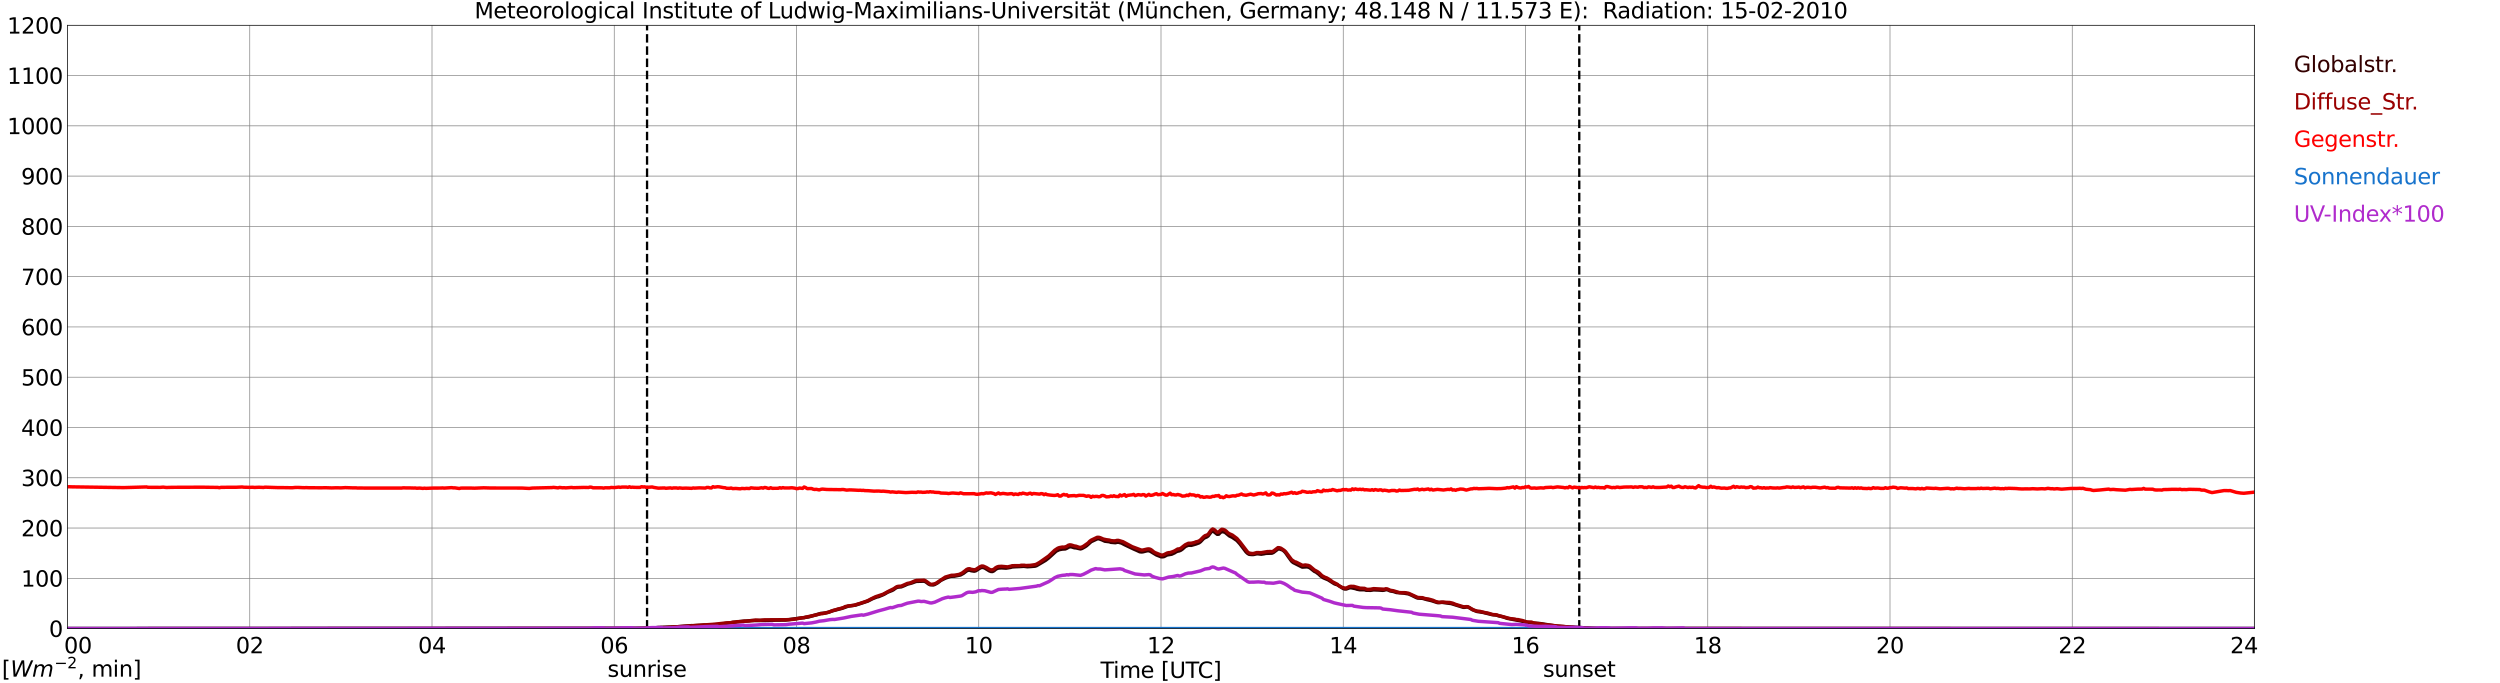<?xml version="1.0" encoding="utf-8" standalone="no"?>
<!DOCTYPE svg PUBLIC "-//W3C//DTD SVG 1.1//EN"
  "http://www.w3.org/Graphics/SVG/1.1/DTD/svg11.dtd">
<svg xmlns:xlink="http://www.w3.org/1999/xlink" width="1085.4pt" height="296.64pt" viewBox="0 0 1085.4 296.64" xmlns="http://www.w3.org/2000/svg" version="1.1">
 <defs>
  <style type="text/css">*{stroke-linejoin: round; stroke-linecap: butt}</style>
 </defs>
 <g id="figure_1">
  <g id="patch_1">
   <path d="M 0 296.64 
L 1085.4 296.64 
L 1085.4 0 
L 0 0 
z
" style="fill: #ffffff"/>
  </g>
  <g id="axes_1">
   <g id="patch_2">
    <path d="M 29.306 272.909 
L 978.814 272.909 
L 978.814 10.976 
L 29.306 10.976 
z
" style="fill: #ffffff"/>
   </g>
   <g id="patch_3">
    <path d="M 978.814 272.909 
L 978.814 272.909 
L 978.814 10.976 
L 978.814 10.976 
z
" clip-path="url(#p7bd2d79669)" style="fill: #d3d3d3; opacity: 0.25; stroke: #d3d3d3; stroke-linejoin: miter"/>
   </g>
   <g id="matplotlib.axis_1">
    <g id="xtick_1">
     <g id="line2d_1">
      <path d="M 29.306 272.909 
L 29.306 10.976 
" clip-path="url(#p7bd2d79669)" style="fill: none; stroke: #808080; stroke-width: 0.3; stroke-linecap: square"/>
     </g>
     <g id="line2d_2"/>
     <g id="text_1">
      <!--    00 -->
      <g transform="translate(18.733 283.627) scale(0.095 -0.095)">
       <defs>
        <path id="DejaVuSans-20" transform="scale(0.016)"/>
        <path id="DejaVuSans-30" d="M 2034 4250 
Q 1547 4250 1301 3770 
Q 1056 3291 1056 2328 
Q 1056 1369 1301 889 
Q 1547 409 2034 409 
Q 2525 409 2770 889 
Q 3016 1369 3016 2328 
Q 3016 3291 2770 3770 
Q 2525 4250 2034 4250 
z
M 2034 4750 
Q 2819 4750 3233 4129 
Q 3647 3509 3647 2328 
Q 3647 1150 3233 529 
Q 2819 -91 2034 -91 
Q 1250 -91 836 529 
Q 422 1150 422 2328 
Q 422 3509 836 4129 
Q 1250 4750 2034 4750 
z
" transform="scale(0.016)"/>
       </defs>
       <use xlink:href="#DejaVuSans-20"/>
       <use xlink:href="#DejaVuSans-20" transform="translate(31.787 0)"/>
       <use xlink:href="#DejaVuSans-20" transform="translate(63.574 0)"/>
       <use xlink:href="#DejaVuSans-30" transform="translate(95.361 0)"/>
       <use xlink:href="#DejaVuSans-30" transform="translate(158.984 0)"/>
      </g>
     </g>
    </g>
    <g id="xtick_2">
     <g id="line2d_3">
      <path d="M 108.431 272.909 
L 108.431 10.976 
" clip-path="url(#p7bd2d79669)" style="fill: none; stroke: #808080; stroke-width: 0.3; stroke-linecap: square"/>
     </g>
     <g id="line2d_4"/>
     <g id="text_2">
      <!-- 02 -->
      <g transform="translate(102.387 283.627) scale(0.095 -0.095)">
       <defs>
        <path id="DejaVuSans-32" d="M 1228 531 
L 3431 531 
L 3431 0 
L 469 0 
L 469 531 
Q 828 903 1448 1529 
Q 2069 2156 2228 2338 
Q 2531 2678 2651 2914 
Q 2772 3150 2772 3378 
Q 2772 3750 2511 3984 
Q 2250 4219 1831 4219 
Q 1534 4219 1204 4116 
Q 875 4013 500 3803 
L 500 4441 
Q 881 4594 1212 4672 
Q 1544 4750 1819 4750 
Q 2544 4750 2975 4387 
Q 3406 4025 3406 3419 
Q 3406 3131 3298 2873 
Q 3191 2616 2906 2266 
Q 2828 2175 2409 1742 
Q 1991 1309 1228 531 
z
" transform="scale(0.016)"/>
       </defs>
       <use xlink:href="#DejaVuSans-30"/>
       <use xlink:href="#DejaVuSans-32" transform="translate(63.623 0)"/>
      </g>
     </g>
    </g>
    <g id="xtick_3">
     <g id="line2d_5">
      <path d="M 187.557 272.909 
L 187.557 10.976 
" clip-path="url(#p7bd2d79669)" style="fill: none; stroke: #808080; stroke-width: 0.3; stroke-linecap: square"/>
     </g>
     <g id="line2d_6"/>
     <g id="text_3">
      <!-- 04 -->
      <g transform="translate(181.513 283.627) scale(0.095 -0.095)">
       <defs>
        <path id="DejaVuSans-34" d="M 2419 4116 
L 825 1625 
L 2419 1625 
L 2419 4116 
z
M 2253 4666 
L 3047 4666 
L 3047 1625 
L 3713 1625 
L 3713 1100 
L 3047 1100 
L 3047 0 
L 2419 0 
L 2419 1100 
L 313 1100 
L 313 1709 
L 2253 4666 
z
" transform="scale(0.016)"/>
       </defs>
       <use xlink:href="#DejaVuSans-30"/>
       <use xlink:href="#DejaVuSans-34" transform="translate(63.623 0)"/>
      </g>
     </g>
    </g>
    <g id="xtick_4">
     <g id="line2d_7">
      <path d="M 266.683 272.909 
L 266.683 10.976 
" clip-path="url(#p7bd2d79669)" style="fill: none; stroke: #808080; stroke-width: 0.3; stroke-linecap: square"/>
     </g>
     <g id="line2d_8"/>
     <g id="text_4">
      <!-- 06 -->
      <g transform="translate(260.638 283.627) scale(0.095 -0.095)">
       <defs>
        <path id="DejaVuSans-36" d="M 2113 2584 
Q 1688 2584 1439 2293 
Q 1191 2003 1191 1497 
Q 1191 994 1439 701 
Q 1688 409 2113 409 
Q 2538 409 2786 701 
Q 3034 994 3034 1497 
Q 3034 2003 2786 2293 
Q 2538 2584 2113 2584 
z
M 3366 4563 
L 3366 3988 
Q 3128 4100 2886 4159 
Q 2644 4219 2406 4219 
Q 1781 4219 1451 3797 
Q 1122 3375 1075 2522 
Q 1259 2794 1537 2939 
Q 1816 3084 2150 3084 
Q 2853 3084 3261 2657 
Q 3669 2231 3669 1497 
Q 3669 778 3244 343 
Q 2819 -91 2113 -91 
Q 1303 -91 875 529 
Q 447 1150 447 2328 
Q 447 3434 972 4092 
Q 1497 4750 2381 4750 
Q 2619 4750 2861 4703 
Q 3103 4656 3366 4563 
z
" transform="scale(0.016)"/>
       </defs>
       <use xlink:href="#DejaVuSans-30"/>
       <use xlink:href="#DejaVuSans-36" transform="translate(63.623 0)"/>
      </g>
     </g>
    </g>
    <g id="xtick_5">
     <g id="line2d_9">
      <path d="M 345.808 272.909 
L 345.808 10.976 
" clip-path="url(#p7bd2d79669)" style="fill: none; stroke: #808080; stroke-width: 0.3; stroke-linecap: square"/>
     </g>
     <g id="line2d_10"/>
     <g id="text_5">
      <!-- 08 -->
      <g transform="translate(339.764 283.627) scale(0.095 -0.095)">
       <defs>
        <path id="DejaVuSans-38" d="M 2034 2216 
Q 1584 2216 1326 1975 
Q 1069 1734 1069 1313 
Q 1069 891 1326 650 
Q 1584 409 2034 409 
Q 2484 409 2743 651 
Q 3003 894 3003 1313 
Q 3003 1734 2745 1975 
Q 2488 2216 2034 2216 
z
M 1403 2484 
Q 997 2584 770 2862 
Q 544 3141 544 3541 
Q 544 4100 942 4425 
Q 1341 4750 2034 4750 
Q 2731 4750 3128 4425 
Q 3525 4100 3525 3541 
Q 3525 3141 3298 2862 
Q 3072 2584 2669 2484 
Q 3125 2378 3379 2068 
Q 3634 1759 3634 1313 
Q 3634 634 3220 271 
Q 2806 -91 2034 -91 
Q 1263 -91 848 271 
Q 434 634 434 1313 
Q 434 1759 690 2068 
Q 947 2378 1403 2484 
z
M 1172 3481 
Q 1172 3119 1398 2916 
Q 1625 2713 2034 2713 
Q 2441 2713 2670 2916 
Q 2900 3119 2900 3481 
Q 2900 3844 2670 4047 
Q 2441 4250 2034 4250 
Q 1625 4250 1398 4047 
Q 1172 3844 1172 3481 
z
" transform="scale(0.016)"/>
       </defs>
       <use xlink:href="#DejaVuSans-30"/>
       <use xlink:href="#DejaVuSans-38" transform="translate(63.623 0)"/>
      </g>
     </g>
    </g>
    <g id="xtick_6">
     <g id="line2d_11">
      <path d="M 424.934 272.909 
L 424.934 10.976 
" clip-path="url(#p7bd2d79669)" style="fill: none; stroke: #808080; stroke-width: 0.3; stroke-linecap: square"/>
     </g>
     <g id="line2d_12"/>
     <g id="text_6">
      <!-- 10 -->
      <g transform="translate(418.89 283.627) scale(0.095 -0.095)">
       <defs>
        <path id="DejaVuSans-31" d="M 794 531 
L 1825 531 
L 1825 4091 
L 703 3866 
L 703 4441 
L 1819 4666 
L 2450 4666 
L 2450 531 
L 3481 531 
L 3481 0 
L 794 0 
L 794 531 
z
" transform="scale(0.016)"/>
       </defs>
       <use xlink:href="#DejaVuSans-31"/>
       <use xlink:href="#DejaVuSans-30" transform="translate(63.623 0)"/>
      </g>
     </g>
    </g>
    <g id="xtick_7">
     <g id="line2d_13">
      <path d="M 504.06 272.909 
L 504.06 10.976 
" clip-path="url(#p7bd2d79669)" style="fill: none; stroke: #808080; stroke-width: 0.3; stroke-linecap: square"/>
     </g>
     <g id="line2d_14"/>
     <g id="text_7">
      <!-- 12 -->
      <g transform="translate(498.015 283.627) scale(0.095 -0.095)">
       <use xlink:href="#DejaVuSans-31"/>
       <use xlink:href="#DejaVuSans-32" transform="translate(63.623 0)"/>
      </g>
     </g>
    </g>
    <g id="xtick_8">
     <g id="line2d_15">
      <path d="M 583.185 272.909 
L 583.185 10.976 
" clip-path="url(#p7bd2d79669)" style="fill: none; stroke: #808080; stroke-width: 0.3; stroke-linecap: square"/>
     </g>
     <g id="line2d_16"/>
     <g id="text_8">
      <!-- 14 -->
      <g transform="translate(577.141 283.627) scale(0.095 -0.095)">
       <use xlink:href="#DejaVuSans-31"/>
       <use xlink:href="#DejaVuSans-34" transform="translate(63.623 0)"/>
      </g>
     </g>
    </g>
    <g id="xtick_9">
     <g id="line2d_17">
      <path d="M 662.311 272.909 
L 662.311 10.976 
" clip-path="url(#p7bd2d79669)" style="fill: none; stroke: #808080; stroke-width: 0.3; stroke-linecap: square"/>
     </g>
     <g id="line2d_18"/>
     <g id="text_9">
      <!-- 16 -->
      <g transform="translate(656.267 283.627) scale(0.095 -0.095)">
       <use xlink:href="#DejaVuSans-31"/>
       <use xlink:href="#DejaVuSans-36" transform="translate(63.623 0)"/>
      </g>
     </g>
    </g>
    <g id="xtick_10">
     <g id="line2d_19">
      <path d="M 741.437 272.909 
L 741.437 10.976 
" clip-path="url(#p7bd2d79669)" style="fill: none; stroke: #808080; stroke-width: 0.3; stroke-linecap: square"/>
     </g>
     <g id="line2d_20"/>
     <g id="text_10">
      <!-- 18 -->
      <g transform="translate(735.392 283.627) scale(0.095 -0.095)">
       <use xlink:href="#DejaVuSans-31"/>
       <use xlink:href="#DejaVuSans-38" transform="translate(63.623 0)"/>
      </g>
     </g>
    </g>
    <g id="xtick_11">
     <g id="line2d_21">
      <path d="M 820.562 272.909 
L 820.562 10.976 
" clip-path="url(#p7bd2d79669)" style="fill: none; stroke: #808080; stroke-width: 0.3; stroke-linecap: square"/>
     </g>
     <g id="line2d_22"/>
     <g id="text_11">
      <!-- 20 -->
      <g transform="translate(814.518 283.627) scale(0.095 -0.095)">
       <use xlink:href="#DejaVuSans-32"/>
       <use xlink:href="#DejaVuSans-30" transform="translate(63.623 0)"/>
      </g>
     </g>
    </g>
    <g id="xtick_12">
     <g id="line2d_23">
      <path d="M 899.688 272.909 
L 899.688 10.976 
" clip-path="url(#p7bd2d79669)" style="fill: none; stroke: #808080; stroke-width: 0.3; stroke-linecap: square"/>
     </g>
     <g id="line2d_24"/>
     <g id="text_12">
      <!-- 22 -->
      <g transform="translate(893.644 283.627) scale(0.095 -0.095)">
       <use xlink:href="#DejaVuSans-32"/>
       <use xlink:href="#DejaVuSans-32" transform="translate(63.623 0)"/>
      </g>
     </g>
    </g>
    <g id="xtick_13">
     <g id="line2d_25">
      <path d="M 978.814 272.909 
L 978.814 10.976 
" clip-path="url(#p7bd2d79669)" style="fill: none; stroke: #808080; stroke-width: 0.3; stroke-linecap: square"/>
     </g>
     <g id="line2d_26"/>
     <g id="text_13">
      <!-- 24    -->
      <g transform="translate(968.241 283.627) scale(0.095 -0.095)">
       <use xlink:href="#DejaVuSans-32"/>
       <use xlink:href="#DejaVuSans-34" transform="translate(63.623 0)"/>
       <use xlink:href="#DejaVuSans-20" transform="translate(127.246 0)"/>
       <use xlink:href="#DejaVuSans-20" transform="translate(159.033 0)"/>
       <use xlink:href="#DejaVuSans-20" transform="translate(190.82 0)"/>
      </g>
     </g>
    </g>
    <g id="text_14">
     <!-- Time [UTC] -->
     <g transform="translate(477.806 294.322) scale(0.095 -0.095)">
      <defs>
       <path id="DejaVuSans-54" d="M -19 4666 
L 3928 4666 
L 3928 4134 
L 2272 4134 
L 2272 0 
L 1638 0 
L 1638 4134 
L -19 4134 
L -19 4666 
z
" transform="scale(0.016)"/>
       <path id="DejaVuSans-69" d="M 603 3500 
L 1178 3500 
L 1178 0 
L 603 0 
L 603 3500 
z
M 603 4863 
L 1178 4863 
L 1178 4134 
L 603 4134 
L 603 4863 
z
" transform="scale(0.016)"/>
       <path id="DejaVuSans-6d" d="M 3328 2828 
Q 3544 3216 3844 3400 
Q 4144 3584 4550 3584 
Q 5097 3584 5394 3201 
Q 5691 2819 5691 2113 
L 5691 0 
L 5113 0 
L 5113 2094 
Q 5113 2597 4934 2840 
Q 4756 3084 4391 3084 
Q 3944 3084 3684 2787 
Q 3425 2491 3425 1978 
L 3425 0 
L 2847 0 
L 2847 2094 
Q 2847 2600 2669 2842 
Q 2491 3084 2119 3084 
Q 1678 3084 1418 2786 
Q 1159 2488 1159 1978 
L 1159 0 
L 581 0 
L 581 3500 
L 1159 3500 
L 1159 2956 
Q 1356 3278 1631 3431 
Q 1906 3584 2284 3584 
Q 2666 3584 2933 3390 
Q 3200 3197 3328 2828 
z
" transform="scale(0.016)"/>
       <path id="DejaVuSans-65" d="M 3597 1894 
L 3597 1613 
L 953 1613 
Q 991 1019 1311 708 
Q 1631 397 2203 397 
Q 2534 397 2845 478 
Q 3156 559 3463 722 
L 3463 178 
Q 3153 47 2828 -22 
Q 2503 -91 2169 -91 
Q 1331 -91 842 396 
Q 353 884 353 1716 
Q 353 2575 817 3079 
Q 1281 3584 2069 3584 
Q 2775 3584 3186 3129 
Q 3597 2675 3597 1894 
z
M 3022 2063 
Q 3016 2534 2758 2815 
Q 2500 3097 2075 3097 
Q 1594 3097 1305 2825 
Q 1016 2553 972 2059 
L 3022 2063 
z
" transform="scale(0.016)"/>
       <path id="DejaVuSans-5b" d="M 550 4863 
L 1875 4863 
L 1875 4416 
L 1125 4416 
L 1125 -397 
L 1875 -397 
L 1875 -844 
L 550 -844 
L 550 4863 
z
" transform="scale(0.016)"/>
       <path id="DejaVuSans-55" d="M 556 4666 
L 1191 4666 
L 1191 1831 
Q 1191 1081 1462 751 
Q 1734 422 2344 422 
Q 2950 422 3222 751 
Q 3494 1081 3494 1831 
L 3494 4666 
L 4128 4666 
L 4128 1753 
Q 4128 841 3676 375 
Q 3225 -91 2344 -91 
Q 1459 -91 1007 375 
Q 556 841 556 1753 
L 556 4666 
z
" transform="scale(0.016)"/>
       <path id="DejaVuSans-43" d="M 4122 4306 
L 4122 3641 
Q 3803 3938 3442 4084 
Q 3081 4231 2675 4231 
Q 1875 4231 1450 3742 
Q 1025 3253 1025 2328 
Q 1025 1406 1450 917 
Q 1875 428 2675 428 
Q 3081 428 3442 575 
Q 3803 722 4122 1019 
L 4122 359 
Q 3791 134 3420 21 
Q 3050 -91 2638 -91 
Q 1578 -91 968 557 
Q 359 1206 359 2328 
Q 359 3453 968 4101 
Q 1578 4750 2638 4750 
Q 3056 4750 3426 4639 
Q 3797 4528 4122 4306 
z
" transform="scale(0.016)"/>
       <path id="DejaVuSans-5d" d="M 1947 4863 
L 1947 -844 
L 622 -844 
L 622 -397 
L 1369 -397 
L 1369 4416 
L 622 4416 
L 622 4863 
L 1947 4863 
z
" transform="scale(0.016)"/>
      </defs>
      <use xlink:href="#DejaVuSans-54"/>
      <use xlink:href="#DejaVuSans-69" transform="translate(57.959 0)"/>
      <use xlink:href="#DejaVuSans-6d" transform="translate(85.742 0)"/>
      <use xlink:href="#DejaVuSans-65" transform="translate(183.154 0)"/>
      <use xlink:href="#DejaVuSans-20" transform="translate(244.678 0)"/>
      <use xlink:href="#DejaVuSans-5b" transform="translate(276.465 0)"/>
      <use xlink:href="#DejaVuSans-55" transform="translate(315.479 0)"/>
      <use xlink:href="#DejaVuSans-54" transform="translate(388.672 0)"/>
      <use xlink:href="#DejaVuSans-43" transform="translate(443.881 0)"/>
      <use xlink:href="#DejaVuSans-5d" transform="translate(513.705 0)"/>
     </g>
    </g>
   </g>
   <g id="matplotlib.axis_2">
    <g id="ytick_1">
     <g id="line2d_27">
      <path d="M 29.306 272.909 
L 978.814 272.909 
" clip-path="url(#p7bd2d79669)" style="fill: none; stroke: #808080; stroke-width: 0.3; stroke-linecap: square"/>
     </g>
     <g id="line2d_28"/>
     <g id="text_15">
      <!-- 0 -->
      <g transform="translate(21.261 276.518) scale(0.095 -0.095)">
       <use xlink:href="#DejaVuSans-30"/>
      </g>
     </g>
    </g>
    <g id="ytick_2">
     <g id="line2d_29">
      <path d="M 29.306 251.081 
L 978.814 251.081 
" clip-path="url(#p7bd2d79669)" style="fill: none; stroke: #808080; stroke-width: 0.3; stroke-linecap: square"/>
     </g>
     <g id="line2d_30"/>
     <g id="text_16">
      <!-- 100 -->
      <g transform="translate(9.173 254.69) scale(0.095 -0.095)">
       <use xlink:href="#DejaVuSans-31"/>
       <use xlink:href="#DejaVuSans-30" transform="translate(63.623 0)"/>
       <use xlink:href="#DejaVuSans-30" transform="translate(127.246 0)"/>
      </g>
     </g>
    </g>
    <g id="ytick_3">
     <g id="line2d_31">
      <path d="M 29.306 229.253 
L 978.814 229.253 
" clip-path="url(#p7bd2d79669)" style="fill: none; stroke: #808080; stroke-width: 0.3; stroke-linecap: square"/>
     </g>
     <g id="line2d_32"/>
     <g id="text_17">
      <!-- 200 -->
      <g transform="translate(9.173 232.863) scale(0.095 -0.095)">
       <use xlink:href="#DejaVuSans-32"/>
       <use xlink:href="#DejaVuSans-30" transform="translate(63.623 0)"/>
       <use xlink:href="#DejaVuSans-30" transform="translate(127.246 0)"/>
      </g>
     </g>
    </g>
    <g id="ytick_4">
     <g id="line2d_33">
      <path d="M 29.306 207.426 
L 978.814 207.426 
" clip-path="url(#p7bd2d79669)" style="fill: none; stroke: #808080; stroke-width: 0.3; stroke-linecap: square"/>
     </g>
     <g id="line2d_34"/>
     <g id="text_18">
      <!-- 300 -->
      <g transform="translate(9.173 211.035) scale(0.095 -0.095)">
       <defs>
        <path id="DejaVuSans-33" d="M 2597 2516 
Q 3050 2419 3304 2112 
Q 3559 1806 3559 1356 
Q 3559 666 3084 287 
Q 2609 -91 1734 -91 
Q 1441 -91 1130 -33 
Q 819 25 488 141 
L 488 750 
Q 750 597 1062 519 
Q 1375 441 1716 441 
Q 2309 441 2620 675 
Q 2931 909 2931 1356 
Q 2931 1769 2642 2001 
Q 2353 2234 1838 2234 
L 1294 2234 
L 1294 2753 
L 1863 2753 
Q 2328 2753 2575 2939 
Q 2822 3125 2822 3475 
Q 2822 3834 2567 4026 
Q 2313 4219 1838 4219 
Q 1578 4219 1281 4162 
Q 984 4106 628 3988 
L 628 4550 
Q 988 4650 1302 4700 
Q 1616 4750 1894 4750 
Q 2613 4750 3031 4423 
Q 3450 4097 3450 3541 
Q 3450 3153 3228 2886 
Q 3006 2619 2597 2516 
z
" transform="scale(0.016)"/>
       </defs>
       <use xlink:href="#DejaVuSans-33"/>
       <use xlink:href="#DejaVuSans-30" transform="translate(63.623 0)"/>
       <use xlink:href="#DejaVuSans-30" transform="translate(127.246 0)"/>
      </g>
     </g>
    </g>
    <g id="ytick_5">
     <g id="line2d_35">
      <path d="M 29.306 185.598 
L 978.814 185.598 
" clip-path="url(#p7bd2d79669)" style="fill: none; stroke: #808080; stroke-width: 0.3; stroke-linecap: square"/>
     </g>
     <g id="line2d_36"/>
     <g id="text_19">
      <!-- 400 -->
      <g transform="translate(9.173 189.207) scale(0.095 -0.095)">
       <use xlink:href="#DejaVuSans-34"/>
       <use xlink:href="#DejaVuSans-30" transform="translate(63.623 0)"/>
       <use xlink:href="#DejaVuSans-30" transform="translate(127.246 0)"/>
      </g>
     </g>
    </g>
    <g id="ytick_6">
     <g id="line2d_37">
      <path d="M 29.306 163.77 
L 978.814 163.77 
" clip-path="url(#p7bd2d79669)" style="fill: none; stroke: #808080; stroke-width: 0.3; stroke-linecap: square"/>
     </g>
     <g id="line2d_38"/>
     <g id="text_20">
      <!-- 500 -->
      <g transform="translate(9.173 167.379) scale(0.095 -0.095)">
       <defs>
        <path id="DejaVuSans-35" d="M 691 4666 
L 3169 4666 
L 3169 4134 
L 1269 4134 
L 1269 2991 
Q 1406 3038 1543 3061 
Q 1681 3084 1819 3084 
Q 2600 3084 3056 2656 
Q 3513 2228 3513 1497 
Q 3513 744 3044 326 
Q 2575 -91 1722 -91 
Q 1428 -91 1123 -41 
Q 819 9 494 109 
L 494 744 
Q 775 591 1075 516 
Q 1375 441 1709 441 
Q 2250 441 2565 725 
Q 2881 1009 2881 1497 
Q 2881 1984 2565 2268 
Q 2250 2553 1709 2553 
Q 1456 2553 1204 2497 
Q 953 2441 691 2322 
L 691 4666 
z
" transform="scale(0.016)"/>
       </defs>
       <use xlink:href="#DejaVuSans-35"/>
       <use xlink:href="#DejaVuSans-30" transform="translate(63.623 0)"/>
       <use xlink:href="#DejaVuSans-30" transform="translate(127.246 0)"/>
      </g>
     </g>
    </g>
    <g id="ytick_7">
     <g id="line2d_39">
      <path d="M 29.306 141.942 
L 978.814 141.942 
" clip-path="url(#p7bd2d79669)" style="fill: none; stroke: #808080; stroke-width: 0.3; stroke-linecap: square"/>
     </g>
     <g id="line2d_40"/>
     <g id="text_21">
      <!-- 600 -->
      <g transform="translate(9.173 145.551) scale(0.095 -0.095)">
       <use xlink:href="#DejaVuSans-36"/>
       <use xlink:href="#DejaVuSans-30" transform="translate(63.623 0)"/>
       <use xlink:href="#DejaVuSans-30" transform="translate(127.246 0)"/>
      </g>
     </g>
    </g>
    <g id="ytick_8">
     <g id="line2d_41">
      <path d="M 29.306 120.114 
L 978.814 120.114 
" clip-path="url(#p7bd2d79669)" style="fill: none; stroke: #808080; stroke-width: 0.3; stroke-linecap: square"/>
     </g>
     <g id="line2d_42"/>
     <g id="text_22">
      <!-- 700 -->
      <g transform="translate(9.173 123.724) scale(0.095 -0.095)">
       <defs>
        <path id="DejaVuSans-37" d="M 525 4666 
L 3525 4666 
L 3525 4397 
L 1831 0 
L 1172 0 
L 2766 4134 
L 525 4134 
L 525 4666 
z
" transform="scale(0.016)"/>
       </defs>
       <use xlink:href="#DejaVuSans-37"/>
       <use xlink:href="#DejaVuSans-30" transform="translate(63.623 0)"/>
       <use xlink:href="#DejaVuSans-30" transform="translate(127.246 0)"/>
      </g>
     </g>
    </g>
    <g id="ytick_9">
     <g id="line2d_43">
      <path d="M 29.306 98.287 
L 978.814 98.287 
" clip-path="url(#p7bd2d79669)" style="fill: none; stroke: #808080; stroke-width: 0.3; stroke-linecap: square"/>
     </g>
     <g id="line2d_44"/>
     <g id="text_23">
      <!-- 800 -->
      <g transform="translate(9.173 101.896) scale(0.095 -0.095)">
       <use xlink:href="#DejaVuSans-38"/>
       <use xlink:href="#DejaVuSans-30" transform="translate(63.623 0)"/>
       <use xlink:href="#DejaVuSans-30" transform="translate(127.246 0)"/>
      </g>
     </g>
    </g>
    <g id="ytick_10">
     <g id="line2d_45">
      <path d="M 29.306 76.459 
L 978.814 76.459 
" clip-path="url(#p7bd2d79669)" style="fill: none; stroke: #808080; stroke-width: 0.3; stroke-linecap: square"/>
     </g>
     <g id="line2d_46"/>
     <g id="text_24">
      <!-- 900 -->
      <g transform="translate(9.173 80.068) scale(0.095 -0.095)">
       <defs>
        <path id="DejaVuSans-39" d="M 703 97 
L 703 672 
Q 941 559 1184 500 
Q 1428 441 1663 441 
Q 2288 441 2617 861 
Q 2947 1281 2994 2138 
Q 2813 1869 2534 1725 
Q 2256 1581 1919 1581 
Q 1219 1581 811 2004 
Q 403 2428 403 3163 
Q 403 3881 828 4315 
Q 1253 4750 1959 4750 
Q 2769 4750 3195 4129 
Q 3622 3509 3622 2328 
Q 3622 1225 3098 567 
Q 2575 -91 1691 -91 
Q 1453 -91 1209 -44 
Q 966 3 703 97 
z
M 1959 2075 
Q 2384 2075 2632 2365 
Q 2881 2656 2881 3163 
Q 2881 3666 2632 3958 
Q 2384 4250 1959 4250 
Q 1534 4250 1286 3958 
Q 1038 3666 1038 3163 
Q 1038 2656 1286 2365 
Q 1534 2075 1959 2075 
z
" transform="scale(0.016)"/>
       </defs>
       <use xlink:href="#DejaVuSans-39"/>
       <use xlink:href="#DejaVuSans-30" transform="translate(63.623 0)"/>
       <use xlink:href="#DejaVuSans-30" transform="translate(127.246 0)"/>
      </g>
     </g>
    </g>
    <g id="ytick_11">
     <g id="line2d_47">
      <path d="M 29.306 54.631 
L 978.814 54.631 
" clip-path="url(#p7bd2d79669)" style="fill: none; stroke: #808080; stroke-width: 0.3; stroke-linecap: square"/>
     </g>
     <g id="line2d_48"/>
     <g id="text_25">
      <!-- 1000 -->
      <g transform="translate(3.128 58.24) scale(0.095 -0.095)">
       <use xlink:href="#DejaVuSans-31"/>
       <use xlink:href="#DejaVuSans-30" transform="translate(63.623 0)"/>
       <use xlink:href="#DejaVuSans-30" transform="translate(127.246 0)"/>
       <use xlink:href="#DejaVuSans-30" transform="translate(190.869 0)"/>
      </g>
     </g>
    </g>
    <g id="ytick_12">
     <g id="line2d_49">
      <path d="M 29.306 32.803 
L 978.814 32.803 
" clip-path="url(#p7bd2d79669)" style="fill: none; stroke: #808080; stroke-width: 0.3; stroke-linecap: square"/>
     </g>
     <g id="line2d_50"/>
     <g id="text_26">
      <!-- 1100 -->
      <g transform="translate(3.128 36.413) scale(0.095 -0.095)">
       <use xlink:href="#DejaVuSans-31"/>
       <use xlink:href="#DejaVuSans-31" transform="translate(63.623 0)"/>
       <use xlink:href="#DejaVuSans-30" transform="translate(127.246 0)"/>
       <use xlink:href="#DejaVuSans-30" transform="translate(190.869 0)"/>
      </g>
     </g>
    </g>
    <g id="ytick_13">
     <g id="line2d_51">
      <path d="M 29.306 10.976 
L 978.814 10.976 
" clip-path="url(#p7bd2d79669)" style="fill: none; stroke: #808080; stroke-width: 0.3; stroke-linecap: square"/>
     </g>
     <g id="line2d_52"/>
     <g id="text_27">
      <!-- 1200 -->
      <g transform="translate(3.128 14.585) scale(0.095 -0.095)">
       <use xlink:href="#DejaVuSans-31"/>
       <use xlink:href="#DejaVuSans-32" transform="translate(63.623 0)"/>
       <use xlink:href="#DejaVuSans-30" transform="translate(127.246 0)"/>
       <use xlink:href="#DejaVuSans-30" transform="translate(190.869 0)"/>
      </g>
     </g>
    </g>
   </g>
   <g id="line2d_53">
    <path d="M 280.925 272.909 
L 280.925 10.976 
" clip-path="url(#p7bd2d79669)" style="fill: none; stroke-dasharray: 3.7,1.6; stroke-dashoffset: 0; stroke: #000000"/>
   </g>
   <g id="line2d_54">
    <path d="M 685.653 272.909 
L 685.653 10.976 
" clip-path="url(#p7bd2d79669)" style="fill: none; stroke-dasharray: 3.7,1.6; stroke-dashoffset: 0; stroke: #000000"/>
   </g>
   <g id="line2d_55">
    <path d="M 29.306 272.909 
L 276.573 272.802 
L 277.892 272.802 
L 281.849 272.719 
L 282.508 272.638 
L 283.167 272.68 
L 285.805 272.433 
L 289.761 272.269 
L 293.058 272.186 
L 298.333 271.778 
L 300.311 271.614 
L 300.971 271.654 
L 302.289 271.573 
L 304.267 271.49 
L 305.586 271.368 
L 307.564 271.451 
L 308.224 271.246 
L 310.202 271.204 
L 311.521 271.163 
L 316.136 270.508 
L 318.114 270.222 
L 322.73 269.689 
L 324.049 269.648 
L 326.027 269.443 
L 333.28 269.362 
L 334.599 269.279 
L 341.193 269.198 
L 351.083 267.847 
L 353.062 267.273 
L 356.359 266.33 
L 358.337 266.127 
L 359.655 265.799 
L 361.634 265.142 
L 365.59 264.119 
L 368.227 263.178 
L 371.524 262.687 
L 376.799 260.967 
L 378.777 259.943 
L 380.756 259.164 
L 381.415 259.042 
L 383.393 258.223 
L 384.053 257.896 
L 385.371 257.116 
L 387.349 256.339 
L 388.009 255.97 
L 388.668 255.438 
L 389.328 255.069 
L 389.987 254.905 
L 391.306 254.783 
L 392.624 254.25 
L 393.943 253.635 
L 395.921 253.102 
L 397.24 252.611 
L 397.899 252.406 
L 401.196 252.325 
L 401.856 252.572 
L 403.175 253.554 
L 403.834 253.882 
L 405.153 253.962 
L 405.812 253.759 
L 407.131 253.022 
L 408.45 251.998 
L 410.428 251.016 
L 412.406 250.319 
L 413.065 250.195 
L 414.384 250.156 
L 417.022 249.623 
L 418.34 248.885 
L 419.659 247.861 
L 420.318 247.576 
L 420.978 247.534 
L 421.637 247.779 
L 422.956 247.984 
L 423.615 247.82 
L 425.593 246.552 
L 426.253 246.347 
L 426.912 246.386 
L 427.572 246.633 
L 429.55 247.861 
L 430.209 248.106 
L 430.869 248.147 
L 431.528 247.82 
L 432.187 247.246 
L 432.847 246.838 
L 433.506 246.633 
L 434.825 246.552 
L 436.803 246.674 
L 438.781 246.347 
L 439.44 246.141 
L 440.759 246.058 
L 442.737 245.978 
L 444.056 245.895 
L 444.716 245.895 
L 446.034 246.058 
L 447.353 245.978 
L 449.331 245.814 
L 449.991 245.609 
L 453.947 243.275 
L 455.266 242.252 
L 458.563 239.261 
L 459.881 238.648 
L 461.2 238.401 
L 462.519 238.318 
L 463.178 238.032 
L 463.838 237.622 
L 464.497 237.378 
L 465.156 237.419 
L 466.475 237.827 
L 467.134 237.869 
L 469.113 238.318 
L 469.772 238.115 
L 471.091 237.378 
L 471.75 236.928 
L 473.728 235.166 
L 476.366 233.938 
L 477.025 233.896 
L 478.344 234.348 
L 479.663 234.961 
L 481.641 235.208 
L 482.3 235.452 
L 484.278 235.616 
L 484.938 235.452 
L 485.597 235.411 
L 486.916 235.78 
L 488.235 236.476 
L 492.191 238.36 
L 493.51 238.934 
L 494.828 239.547 
L 495.488 239.63 
L 496.147 239.589 
L 498.125 239.098 
L 498.785 239.098 
L 499.444 239.342 
L 502.082 240.94 
L 504.06 241.719 
L 504.719 241.758 
L 505.379 241.636 
L 506.697 240.94 
L 508.675 240.612 
L 509.994 239.999 
L 510.654 239.547 
L 511.313 239.303 
L 511.972 239.178 
L 512.632 238.892 
L 513.291 238.443 
L 514.61 237.255 
L 515.929 236.723 
L 517.247 236.762 
L 519.226 236.19 
L 520.544 235.699 
L 521.204 235.208 
L 522.522 233.815 
L 523.182 233.405 
L 523.841 233.158 
L 524.501 232.709 
L 525.819 230.947 
L 526.479 230.578 
L 527.138 230.908 
L 528.457 231.971 
L 529.116 231.932 
L 529.776 231.235 
L 530.435 230.783 
L 531.754 231.03 
L 533.732 232.667 
L 535.051 233.322 
L 537.029 234.675 
L 538.348 236.149 
L 540.985 239.63 
L 541.644 240.244 
L 542.304 240.654 
L 543.623 240.776 
L 544.282 240.735 
L 545.601 240.449 
L 546.26 240.449 
L 547.579 240.612 
L 548.898 240.407 
L 549.557 240.244 
L 552.195 240.163 
L 552.854 239.875 
L 554.832 238.36 
L 555.491 238.318 
L 556.81 238.77 
L 557.47 239.261 
L 558.129 239.958 
L 559.448 241.841 
L 560.766 243.642 
L 561.426 244.216 
L 565.382 246.222 
L 567.36 246.1 
L 568.02 246.222 
L 568.679 246.51 
L 570.657 248.067 
L 571.317 248.353 
L 572.635 249.335 
L 573.295 249.992 
L 574.613 250.891 
L 576.592 251.712 
L 579.229 253.39 
L 579.889 253.676 
L 580.548 253.84 
L 583.185 255.519 
L 583.845 255.724 
L 584.504 255.724 
L 585.823 255.233 
L 586.482 255.15 
L 588.46 255.56 
L 589.12 255.807 
L 590.439 256.051 
L 592.417 256.051 
L 593.076 256.256 
L 595.054 256.298 
L 596.373 256.093 
L 598.351 256.176 
L 599.67 256.256 
L 600.329 256.298 
L 600.989 256.215 
L 601.648 256.01 
L 602.307 256.01 
L 603.626 256.584 
L 604.945 256.789 
L 606.264 257.239 
L 609.561 257.527 
L 611.539 257.854 
L 612.858 258.426 
L 614.836 259.411 
L 615.495 259.655 
L 616.814 259.738 
L 617.473 259.738 
L 619.451 260.31 
L 621.429 260.762 
L 624.067 261.622 
L 624.726 261.663 
L 626.045 261.499 
L 628.023 261.785 
L 629.342 261.949 
L 630.001 262.03 
L 635.276 263.669 
L 635.936 263.669 
L 636.595 263.547 
L 637.255 263.547 
L 637.914 263.833 
L 639.233 264.693 
L 641.211 265.47 
L 643.848 265.88 
L 647.805 266.863 
L 649.783 267.068 
L 650.442 267.314 
L 652.42 267.764 
L 654.399 268.46 
L 661.652 269.853 
L 662.311 270.1 
L 663.63 270.263 
L 665.608 270.466 
L 666.267 270.591 
L 668.246 270.671 
L 670.224 270.96 
L 671.542 271.163 
L 673.521 271.531 
L 674.839 271.654 
L 676.158 271.9 
L 690.664 272.719 
L 692.643 272.802 
L 693.961 272.909 
L 978.154 272.909 
L 978.154 272.909 
" clip-path="url(#p7bd2d79669)" style="fill: none; stroke: #330000; stroke-width: 1.5; stroke-linecap: square"/>
   </g>
   <g id="line2d_56">
    <path d="M 29.306 272.909 
L 275.914 272.817 
L 279.211 272.691 
L 281.849 272.649 
L 283.167 272.566 
L 285.145 272.522 
L 289.102 272.44 
L 310.202 271.012 
L 315.477 270.425 
L 317.455 270.34 
L 318.114 270.174 
L 319.433 270.089 
L 320.093 269.921 
L 322.071 269.838 
L 323.39 269.67 
L 325.368 269.584 
L 327.346 269.292 
L 328.005 269.207 
L 329.983 269.292 
L 331.961 269.124 
L 342.512 269.039 
L 344.49 268.871 
L 348.446 268.201 
L 349.105 268.201 
L 349.765 267.947 
L 354.38 266.983 
L 356.359 266.437 
L 357.018 266.437 
L 359.655 265.85 
L 361.634 265.051 
L 362.952 264.717 
L 363.612 264.464 
L 364.93 264.171 
L 366.249 263.75 
L 366.909 263.372 
L 368.227 263.08 
L 370.206 262.868 
L 370.865 262.785 
L 372.184 262.322 
L 373.502 261.945 
L 375.481 261.275 
L 376.799 260.77 
L 378.118 260.057 
L 380.096 259.092 
L 383.393 258 
L 386.031 256.573 
L 388.009 255.606 
L 389.328 254.726 
L 389.987 254.558 
L 391.306 254.473 
L 392.624 253.886 
L 393.943 253.299 
L 395.262 253.046 
L 397.24 252.166 
L 397.899 251.998 
L 400.537 251.913 
L 401.196 251.871 
L 401.856 252.166 
L 403.834 253.591 
L 404.493 253.718 
L 405.812 253.467 
L 406.471 253.172 
L 410.428 250.529 
L 413.065 249.771 
L 414.384 249.73 
L 416.362 249.394 
L 417.681 248.807 
L 419 247.8 
L 419.659 247.255 
L 420.318 246.96 
L 420.978 246.918 
L 421.637 247.17 
L 422.956 247.379 
L 423.615 247.255 
L 425.593 245.995 
L 426.253 245.742 
L 426.912 245.783 
L 428.231 246.373 
L 429.55 247.17 
L 430.209 247.421 
L 430.869 247.379 
L 431.528 247.128 
L 432.187 246.541 
L 432.847 246.163 
L 433.506 245.952 
L 434.825 245.869 
L 437.462 246.12 
L 438.781 245.827 
L 439.44 245.618 
L 441.419 245.574 
L 442.737 245.574 
L 443.397 245.406 
L 444.716 245.406 
L 445.375 245.532 
L 447.353 245.449 
L 449.331 245.155 
L 449.991 244.945 
L 451.309 244.19 
L 455.266 241.418 
L 457.903 238.901 
L 459.222 238.019 
L 459.881 237.766 
L 461.2 237.515 
L 461.859 237.557 
L 462.519 237.432 
L 463.178 237.179 
L 463.838 236.718 
L 464.497 236.55 
L 465.156 236.633 
L 466.475 237.052 
L 467.134 237.137 
L 468.453 237.598 
L 469.113 237.683 
L 469.772 237.474 
L 470.431 237.137 
L 472.409 235.751 
L 473.069 235.038 
L 473.728 234.536 
L 476.366 233.276 
L 477.025 233.276 
L 477.685 233.444 
L 479.003 234.031 
L 480.322 234.324 
L 481.641 234.492 
L 482.3 234.704 
L 483.619 234.828 
L 484.278 234.787 
L 484.938 234.619 
L 485.597 234.619 
L 487.575 235.206 
L 491.532 237.347 
L 495.488 238.816 
L 496.147 238.816 
L 498.125 238.355 
L 498.785 238.312 
L 499.444 238.48 
L 500.103 238.901 
L 500.763 239.488 
L 501.422 239.907 
L 504.06 240.957 
L 504.719 240.999 
L 505.379 240.789 
L 506.697 240.117 
L 507.357 239.949 
L 508.016 239.907 
L 509.335 239.447 
L 509.994 239.152 
L 511.313 238.355 
L 511.972 238.312 
L 512.632 238.061 
L 513.95 237.011 
L 514.61 236.507 
L 515.929 235.878 
L 517.247 235.837 
L 518.566 235.542 
L 519.226 235.249 
L 519.885 235.123 
L 520.544 234.87 
L 521.204 234.409 
L 522.522 233.067 
L 523.182 232.562 
L 523.841 232.353 
L 524.501 232.017 
L 525.819 230.17 
L 526.479 229.666 
L 527.138 229.917 
L 528.457 231.093 
L 529.116 231.008 
L 529.776 230.294 
L 530.435 229.792 
L 531.094 229.875 
L 531.754 230.126 
L 532.413 230.631 
L 533.073 231.303 
L 533.732 231.722 
L 535.051 232.309 
L 537.029 233.778 
L 538.348 235.332 
L 541.644 239.656 
L 542.304 240.117 
L 543.623 240.327 
L 544.282 240.285 
L 545.601 239.907 
L 547.579 239.949 
L 550.216 239.488 
L 551.535 239.447 
L 552.195 239.53 
L 552.854 239.279 
L 554.832 237.766 
L 555.491 237.81 
L 556.151 238.019 
L 557.47 238.901 
L 558.129 239.488 
L 559.448 241.252 
L 560.766 243.013 
L 562.085 243.895 
L 562.745 244.063 
L 565.382 245.406 
L 566.042 245.406 
L 566.701 245.281 
L 568.02 245.491 
L 568.679 245.783 
L 570.657 247.464 
L 571.976 248.178 
L 572.635 248.639 
L 573.954 249.939 
L 575.273 250.653 
L 575.932 250.863 
L 577.251 251.62 
L 578.57 252.626 
L 580.548 253.635 
L 581.207 254.222 
L 582.526 254.977 
L 583.845 255.313 
L 584.504 255.313 
L 585.823 254.683 
L 586.482 254.558 
L 587.801 254.6 
L 590.439 255.355 
L 592.417 255.44 
L 593.076 255.733 
L 593.736 255.901 
L 595.054 255.818 
L 596.373 255.564 
L 600.989 255.818 
L 601.648 255.606 
L 602.307 255.691 
L 603.626 256.278 
L 604.945 256.488 
L 607.582 257.287 
L 610.22 257.328 
L 611.539 257.579 
L 615.495 259.384 
L 616.814 259.469 
L 617.473 259.469 
L 618.792 259.889 
L 620.111 260.057 
L 622.089 260.602 
L 623.408 261.189 
L 624.726 261.484 
L 626.705 261.399 
L 628.023 261.526 
L 629.342 261.567 
L 630.661 261.862 
L 631.98 262.407 
L 635.276 263.414 
L 635.936 263.457 
L 636.595 263.372 
L 637.255 263.414 
L 638.573 264.171 
L 639.892 264.883 
L 641.211 265.304 
L 642.53 265.428 
L 643.848 265.765 
L 645.167 266.059 
L 645.827 266.142 
L 647.805 266.732 
L 648.464 266.856 
L 649.123 266.856 
L 649.783 266.983 
L 651.102 267.402 
L 655.717 268.578 
L 657.695 268.788 
L 658.355 268.997 
L 659.014 268.997 
L 660.992 269.416 
L 662.97 270.047 
L 664.949 270.089 
L 665.608 270.383 
L 667.586 270.719 
L 668.905 270.885 
L 670.883 271.222 
L 673.521 271.431 
L 674.839 271.643 
L 678.796 271.977 
L 681.433 272.271 
L 682.752 272.271 
L 684.071 272.481 
L 684.73 272.44 
L 686.708 272.608 
L 691.324 272.817 
L 978.154 272.909 
L 978.154 272.909 
" clip-path="url(#p7bd2d79669)" style="fill: none; stroke: #990000; stroke-width: 1.5; stroke-linecap: square"/>
   </g>
   <g id="line2d_57">
    <path d="M 29.306 211.361 
L 29.965 211.32 
L 31.284 211.37 
L 53.043 211.691 
L 54.362 211.684 
L 63.594 211.413 
L 64.253 211.562 
L 69.528 211.597 
L 70.847 211.49 
L 72.166 211.647 
L 74.803 211.571 
L 84.034 211.534 
L 87.331 211.518 
L 88.65 211.531 
L 94.584 211.619 
L 95.244 211.747 
L 95.903 211.588 
L 99.86 211.547 
L 102.497 211.551 
L 105.135 211.429 
L 105.794 211.531 
L 107.772 211.573 
L 109.091 211.568 
L 109.75 211.538 
L 110.41 211.63 
L 112.388 211.544 
L 113.707 211.599 
L 114.366 211.643 
L 115.025 211.509 
L 120.96 211.708 
L 122.278 211.693 
L 126.894 211.761 
L 128.213 211.63 
L 129.532 211.625 
L 130.85 211.699 
L 132.169 211.745 
L 132.829 211.697 
L 134.147 211.752 
L 139.422 211.78 
L 141.4 211.75 
L 144.038 211.835 
L 146.016 211.771 
L 147.994 211.815 
L 149.972 211.702 
L 153.269 211.817 
L 154.588 211.811 
L 155.247 211.885 
L 156.566 211.872 
L 158.544 211.894 
L 174.37 211.905 
L 175.029 211.793 
L 176.348 211.841 
L 177.666 211.835 
L 179.645 211.891 
L 180.304 211.87 
L 180.963 211.974 
L 182.282 211.905 
L 183.601 212.046 
L 184.26 211.944 
L 184.92 212.025 
L 188.217 211.894 
L 190.195 211.889 
L 191.513 211.881 
L 192.173 211.839 
L 192.832 211.913 
L 196.129 211.706 
L 196.788 211.824 
L 197.448 211.804 
L 199.426 212.09 
L 200.085 211.911 
L 204.701 211.905 
L 206.02 211.948 
L 209.976 211.787 
L 213.273 211.881 
L 226.461 211.889 
L 229.757 212.064 
L 231.076 211.898 
L 239.648 211.688 
L 240.308 211.595 
L 242.286 211.819 
L 242.945 211.625 
L 244.264 211.787 
L 244.923 211.737 
L 245.583 211.817 
L 248.22 211.627 
L 248.88 211.743 
L 253.495 211.619 
L 255.473 211.662 
L 256.133 211.479 
L 256.792 211.538 
L 257.451 211.785 
L 261.408 211.795 
L 262.067 211.918 
L 262.726 211.769 
L 264.705 211.778 
L 265.364 211.627 
L 266.683 211.704 
L 268.661 211.468 
L 269.32 211.603 
L 269.98 211.47 
L 271.958 211.466 
L 272.617 211.603 
L 273.277 211.339 
L 273.936 211.597 
L 274.595 211.507 
L 275.255 211.586 
L 276.573 211.603 
L 277.892 211.616 
L 278.552 211.291 
L 279.211 211.429 
L 279.87 211.359 
L 280.53 211.614 
L 283.167 211.427 
L 283.827 211.614 
L 285.145 211.828 
L 285.805 211.937 
L 288.442 211.846 
L 289.102 211.988 
L 291.08 211.817 
L 291.739 211.992 
L 292.399 211.833 
L 293.717 211.839 
L 294.377 211.977 
L 295.036 211.83 
L 296.355 211.981 
L 297.674 211.915 
L 300.311 212.018 
L 300.971 211.846 
L 301.63 211.924 
L 303.608 211.806 
L 306.246 211.9 
L 306.905 211.621 
L 307.564 211.634 
L 308.224 211.819 
L 308.883 211.839 
L 309.543 211.3 
L 310.202 211.505 
L 311.521 211.32 
L 312.18 211.352 
L 314.158 211.715 
L 314.818 211.756 
L 315.477 211.992 
L 316.796 212.009 
L 317.455 211.878 
L 318.114 212.136 
L 319.433 212.064 
L 321.411 212.236 
L 322.071 212.053 
L 323.39 212.138 
L 324.049 212.029 
L 325.368 212.112 
L 326.027 211.793 
L 327.346 211.944 
L 329.324 212.003 
L 330.643 211.758 
L 331.302 211.937 
L 331.961 211.64 
L 332.621 211.734 
L 333.28 211.972 
L 333.94 212.051 
L 334.599 211.743 
L 335.258 212.005 
L 337.896 211.996 
L 338.555 211.734 
L 339.215 211.946 
L 339.874 211.697 
L 340.533 211.854 
L 342.512 211.859 
L 343.83 211.763 
L 345.149 211.961 
L 345.808 212.153 
L 346.468 212.101 
L 347.127 211.883 
L 348.446 212.044 
L 349.105 211.442 
L 349.765 211.684 
L 350.424 212.138 
L 351.743 212.108 
L 352.402 212.112 
L 353.062 212.398 
L 353.721 212.509 
L 354.38 212.439 
L 355.699 212.706 
L 356.359 212.455 
L 357.018 212.339 
L 358.996 212.514 
L 364.271 212.588 
L 364.93 212.607 
L 365.59 212.516 
L 366.249 212.538 
L 367.568 212.789 
L 368.887 212.686 
L 370.206 212.734 
L 372.843 212.878 
L 373.502 212.834 
L 374.162 212.93 
L 374.821 212.88 
L 375.481 213.003 
L 376.799 213.027 
L 379.437 213.232 
L 381.415 213.184 
L 382.734 213.304 
L 383.393 213.238 
L 384.712 213.371 
L 386.031 213.487 
L 386.69 213.66 
L 387.349 213.542 
L 389.328 213.766 
L 389.987 213.631 
L 393.284 213.863 
L 395.921 213.723 
L 397.899 213.788 
L 398.559 213.55 
L 399.218 213.664 
L 399.878 213.636 
L 400.537 213.751 
L 401.856 213.701 
L 402.515 213.561 
L 403.175 213.651 
L 403.834 213.463 
L 404.493 213.614 
L 405.153 213.583 
L 405.812 213.747 
L 407.79 213.823 
L 408.45 214.059 
L 411.087 214.151 
L 411.746 214.282 
L 413.065 214.083 
L 413.725 214.042 
L 416.362 214.271 
L 417.022 213.969 
L 418.34 214.371 
L 422.956 214.332 
L 423.615 214.539 
L 424.275 214.596 
L 425.593 214.417 
L 426.253 214.282 
L 426.912 214.393 
L 428.231 213.991 
L 428.89 214.098 
L 430.209 213.963 
L 431.528 214.286 
L 432.187 214.675 
L 433.506 214.007 
L 434.165 214.448 
L 435.484 214.214 
L 437.462 214.487 
L 438.781 214.33 
L 439.44 214.336 
L 440.1 214.736 
L 440.759 214.456 
L 442.078 214.685 
L 442.737 214.279 
L 443.397 214.421 
L 444.056 214.083 
L 446.034 214.552 
L 446.694 214.264 
L 447.353 214.111 
L 448.012 214.557 
L 448.672 214.249 
L 451.309 214.53 
L 451.969 214.306 
L 452.628 214.362 
L 453.287 214.773 
L 453.947 214.434 
L 454.606 214.76 
L 455.925 214.941 
L 457.244 215.07 
L 457.903 215.105 
L 458.563 215.004 
L 459.222 214.777 
L 459.881 215.358 
L 460.541 215.377 
L 461.2 214.936 
L 461.859 214.646 
L 462.519 214.93 
L 463.178 214.808 
L 463.838 215.445 
L 464.497 215.262 
L 466.475 215.157 
L 467.134 215.34 
L 468.453 215.061 
L 470.431 215.072 
L 471.75 215.484 
L 472.409 215.292 
L 473.069 215.393 
L 473.728 215.921 
L 474.388 215.43 
L 475.047 215.633 
L 475.706 215.506 
L 476.366 215.515 
L 477.025 215.694 
L 477.685 215.587 
L 478.344 215.105 
L 479.003 215.12 
L 479.663 215.34 
L 480.322 215.72 
L 481.641 215.628 
L 482.3 215.336 
L 482.96 215.539 
L 483.619 215.227 
L 484.278 215.524 
L 485.597 215.602 
L 486.256 214.88 
L 486.916 215.301 
L 488.235 214.731 
L 488.894 215.458 
L 489.553 215.081 
L 490.872 214.91 
L 491.532 214.854 
L 492.191 214.64 
L 492.85 215.181 
L 494.169 214.755 
L 495.488 214.969 
L 496.147 214.742 
L 496.807 214.773 
L 497.466 215.364 
L 498.785 214.646 
L 499.444 215.076 
L 500.103 215.011 
L 500.763 214.832 
L 501.422 214.528 
L 502.082 214.349 
L 502.741 214.784 
L 504.06 214.637 
L 504.719 214.262 
L 506.038 214.952 
L 506.697 214.982 
L 508.016 214.135 
L 508.675 214.786 
L 509.335 214.703 
L 509.994 214.882 
L 510.654 214.906 
L 511.313 214.67 
L 512.632 215.022 
L 513.291 215.404 
L 514.61 215.284 
L 515.269 214.963 
L 515.929 215.17 
L 516.588 214.607 
L 517.247 214.88 
L 517.907 214.856 
L 518.566 214.963 
L 519.226 215.336 
L 519.885 215.094 
L 520.544 215.22 
L 521.204 215.79 
L 521.863 215.602 
L 522.522 215.927 
L 523.182 215.862 
L 523.841 215.679 
L 525.16 215.873 
L 525.819 215.79 
L 526.479 215.467 
L 527.138 215.539 
L 527.797 215.238 
L 528.457 215.286 
L 529.116 215.111 
L 529.776 215.91 
L 530.435 215.762 
L 531.094 216.076 
L 531.754 215.807 
L 532.413 215.242 
L 533.073 215.53 
L 533.732 215.576 
L 535.051 215.297 
L 535.71 215.279 
L 536.369 215.384 
L 537.029 215.022 
L 537.688 215.004 
L 539.007 214.463 
L 539.666 214.827 
L 540.985 215.032 
L 542.963 214.544 
L 544.282 214.923 
L 545.601 214.592 
L 546.26 214.356 
L 547.579 214.271 
L 548.238 214.502 
L 548.898 214.306 
L 549.557 213.987 
L 550.216 214.816 
L 550.876 214.893 
L 551.535 214.768 
L 552.195 214.057 
L 552.854 214.179 
L 554.173 214.923 
L 554.832 214.801 
L 555.491 214.899 
L 556.151 214.48 
L 556.81 214.568 
L 557.47 214.312 
L 558.129 214.402 
L 559.448 214.146 
L 560.766 213.71 
L 561.426 214.144 
L 562.085 213.906 
L 562.745 214.221 
L 563.404 214.103 
L 564.063 213.825 
L 564.723 213.769 
L 565.382 213.291 
L 566.701 213.505 
L 567.36 213.718 
L 568.02 213.721 
L 568.679 213.596 
L 569.338 213.756 
L 569.998 213.52 
L 571.317 213.474 
L 571.976 213.022 
L 573.295 213.435 
L 573.954 213.443 
L 574.613 212.756 
L 575.273 213.085 
L 575.932 212.972 
L 576.592 213.031 
L 577.251 212.839 
L 577.91 212.885 
L 578.57 212.533 
L 580.548 213.101 
L 581.207 212.909 
L 581.867 212.926 
L 583.185 212.507 
L 583.845 212.655 
L 584.504 212.527 
L 585.164 212.802 
L 585.823 212.71 
L 586.482 212.791 
L 587.142 212.243 
L 587.801 212.564 
L 588.46 212.26 
L 589.12 212.474 
L 589.779 212.533 
L 590.439 212.385 
L 591.098 212.557 
L 591.757 212.404 
L 592.417 212.701 
L 593.076 212.616 
L 595.054 212.819 
L 595.714 212.588 
L 596.373 212.865 
L 597.032 212.542 
L 598.351 212.845 
L 599.011 212.675 
L 599.67 212.682 
L 600.329 213.02 
L 600.989 212.808 
L 602.307 213.009 
L 602.967 213.199 
L 604.286 212.93 
L 605.604 212.948 
L 606.264 213.201 
L 606.923 213.125 
L 607.582 212.751 
L 608.242 212.963 
L 611.539 212.88 
L 612.858 212.649 
L 614.176 212.428 
L 614.836 212.505 
L 615.495 212.3 
L 616.154 212.717 
L 617.473 212.402 
L 618.133 212.605 
L 620.111 212.282 
L 620.77 212.666 
L 621.429 212.394 
L 622.089 212.765 
L 624.067 212.463 
L 626.705 212.738 
L 628.023 212.544 
L 628.683 212.452 
L 629.342 212.546 
L 630.001 212.256 
L 630.661 212.765 
L 631.32 212.647 
L 631.98 212.869 
L 632.639 212.586 
L 633.298 212.516 
L 633.958 212.315 
L 635.276 212.398 
L 636.595 212.782 
L 637.914 212.437 
L 638.573 212.249 
L 639.233 212.236 
L 639.892 212.042 
L 640.552 212.121 
L 641.211 212.055 
L 641.87 212.204 
L 644.508 212.11 
L 646.486 212.016 
L 649.783 212.162 
L 651.761 212.116 
L 653.739 211.913 
L 654.399 211.708 
L 655.058 211.802 
L 657.036 211.389 
L 657.695 211.922 
L 658.355 211.293 
L 659.014 211.638 
L 659.674 211.811 
L 660.333 211.848 
L 660.992 211.636 
L 661.652 211.721 
L 662.311 211.346 
L 662.97 211.479 
L 663.63 211.202 
L 664.289 211.78 
L 664.949 211.953 
L 666.267 211.85 
L 666.927 211.979 
L 668.905 211.8 
L 670.224 211.887 
L 670.883 211.673 
L 673.521 211.531 
L 674.18 211.706 
L 676.158 211.387 
L 678.796 211.643 
L 679.455 211.804 
L 680.114 211.645 
L 680.774 211.758 
L 681.433 211.239 
L 682.752 211.806 
L 683.411 211.481 
L 685.389 211.754 
L 686.049 211.913 
L 686.708 211.625 
L 687.368 211.739 
L 688.027 211.669 
L 688.686 211.73 
L 690.005 211.346 
L 691.983 211.717 
L 692.643 211.437 
L 693.302 211.708 
L 693.961 211.577 
L 694.621 211.734 
L 695.939 211.712 
L 696.599 211.891 
L 697.258 211.269 
L 697.918 211.245 
L 699.896 211.745 
L 700.555 211.608 
L 701.215 211.734 
L 701.874 211.49 
L 702.533 211.505 
L 703.193 211.664 
L 705.171 211.457 
L 708.468 211.405 
L 709.127 211.621 
L 709.786 211.385 
L 711.105 211.538 
L 711.765 211.333 
L 713.083 211.359 
L 713.743 211.684 
L 714.402 211.584 
L 715.062 211.693 
L 715.721 211.365 
L 717.04 211.608 
L 717.699 211.355 
L 718.358 211.621 
L 720.337 211.645 
L 723.633 211.437 
L 724.293 211.003 
L 724.952 211.317 
L 725.612 211.082 
L 726.271 211.669 
L 726.93 211.636 
L 727.59 211.381 
L 728.909 211.062 
L 729.568 211.437 
L 730.227 211.619 
L 730.887 211.632 
L 731.546 211.32 
L 732.865 211.684 
L 733.524 211.488 
L 734.184 211.625 
L 734.843 211.496 
L 735.502 211.739 
L 736.162 211.859 
L 737.48 210.855 
L 738.14 211.333 
L 739.459 211.538 
L 740.118 211.516 
L 740.777 211.691 
L 742.096 211.616 
L 742.756 211.117 
L 743.415 211.571 
L 744.074 211.4 
L 745.393 211.778 
L 746.052 211.682 
L 747.371 211.966 
L 748.69 211.891 
L 749.349 212.02 
L 750.009 212.029 
L 750.668 211.857 
L 751.327 211.826 
L 752.646 211.136 
L 753.306 211.64 
L 753.965 211.304 
L 755.284 211.601 
L 755.943 211.431 
L 756.602 211.523 
L 757.262 211.488 
L 757.921 211.721 
L 759.24 211.625 
L 759.899 211.269 
L 760.559 211.376 
L 761.218 211.929 
L 762.537 211.846 
L 763.196 211.47 
L 763.856 211.754 
L 764.515 211.761 
L 765.174 211.933 
L 765.834 211.712 
L 766.493 211.946 
L 767.153 211.839 
L 767.812 211.9 
L 768.471 211.706 
L 769.79 211.874 
L 771.109 211.891 
L 771.768 211.811 
L 772.428 211.92 
L 774.406 211.64 
L 775.065 211.59 
L 775.725 211.387 
L 777.043 211.523 
L 777.703 211.669 
L 778.362 211.394 
L 779.021 211.63 
L 780.34 211.564 
L 781 211.466 
L 781.659 211.732 
L 782.978 211.381 
L 783.637 211.806 
L 784.296 211.601 
L 784.956 211.558 
L 786.275 211.699 
L 786.934 211.544 
L 788.253 211.551 
L 789.572 211.758 
L 790.231 211.841 
L 792.209 211.501 
L 792.868 211.769 
L 793.528 211.688 
L 794.187 211.935 
L 796.825 211.981 
L 797.484 211.654 
L 798.143 211.584 
L 798.803 211.806 
L 803.419 211.911 
L 804.078 211.771 
L 804.737 212.009 
L 805.397 211.765 
L 806.056 211.994 
L 806.715 211.782 
L 807.375 211.97 
L 808.034 211.819 
L 808.694 212.033 
L 810.672 212.103 
L 811.331 211.981 
L 811.99 212.132 
L 812.65 212.068 
L 813.309 211.723 
L 813.969 211.946 
L 815.287 211.863 
L 816.606 212.055 
L 817.925 212.033 
L 818.584 211.747 
L 819.244 211.981 
L 819.903 211.926 
L 820.562 211.686 
L 821.222 211.697 
L 821.881 211.505 
L 823.2 211.678 
L 823.859 212.064 
L 825.178 211.765 
L 827.156 211.933 
L 827.816 211.848 
L 828.475 212.121 
L 830.453 212.101 
L 831.772 212.239 
L 832.431 212.062 
L 833.091 212.099 
L 833.75 212.267 
L 834.409 212.036 
L 835.069 212.254 
L 835.728 212.193 
L 836.388 211.876 
L 839.684 212.07 
L 840.344 211.981 
L 842.322 212.234 
L 845.619 211.998 
L 846.278 212.07 
L 846.938 212.267 
L 847.597 212.173 
L 848.256 212.278 
L 849.575 211.935 
L 850.235 212.088 
L 850.894 212.046 
L 852.213 212.145 
L 852.872 212.206 
L 854.85 212.027 
L 855.51 212.134 
L 856.828 212.136 
L 858.147 212.118 
L 858.806 212.016 
L 859.466 212.125 
L 860.125 211.94 
L 860.785 212.088 
L 862.763 212.009 
L 863.422 212.014 
L 864.082 212.217 
L 866.06 211.935 
L 866.719 212.092 
L 867.378 212.022 
L 868.697 212.212 
L 869.357 212.129 
L 870.016 212.232 
L 870.675 212.012 
L 871.335 212.108 
L 871.994 211.996 
L 875.291 212.099 
L 876.61 212.219 
L 877.929 212.284 
L 879.247 212.249 
L 881.225 212.263 
L 882.544 212.169 
L 884.522 212.282 
L 886.5 212.171 
L 887.819 212.256 
L 889.138 212.016 
L 890.457 212.201 
L 891.116 212.164 
L 891.775 212.287 
L 893.094 212.158 
L 894.413 212.313 
L 895.072 212.378 
L 899.029 212.081 
L 901.666 212.068 
L 902.985 212.012 
L 903.644 212.073 
L 904.304 211.998 
L 905.622 212.404 
L 907.601 212.597 
L 908.26 212.832 
L 908.919 212.946 
L 911.557 212.743 
L 915.513 212.343 
L 916.173 212.562 
L 917.491 212.47 
L 918.81 212.607 
L 922.766 212.828 
L 924.745 212.463 
L 925.404 212.531 
L 928.041 212.372 
L 930.02 212.339 
L 930.679 212.038 
L 931.338 212.372 
L 934.635 212.383 
L 935.295 212.642 
L 935.954 212.732 
L 937.932 212.721 
L 938.592 212.786 
L 939.251 212.559 
L 941.229 212.52 
L 943.207 212.435 
L 945.845 212.47 
L 946.504 212.38 
L 947.163 212.57 
L 948.482 212.531 
L 949.142 212.586 
L 950.46 212.439 
L 955.076 212.542 
L 955.735 212.784 
L 957.054 212.808 
L 959.032 213.509 
L 960.351 213.867 
L 965.626 212.981 
L 967.604 213.027 
L 968.264 212.985 
L 970.901 213.762 
L 972.879 214.061 
L 974.198 214.153 
L 978.154 213.742 
L 978.154 213.742 
" clip-path="url(#p7bd2d79669)" style="fill: none; stroke: #ff0000; stroke-width: 1.5; stroke-linecap: square"/>
   </g>
   <g id="line2d_58">
    <path d="M 29.306 272.909 
L 978.154 272.909 
L 978.154 272.909 
" clip-path="url(#p7bd2d79669)" style="fill: none; stroke: #1773cc; stroke-width: 1.5; stroke-linecap: square"/>
   </g>
   <g id="line2d_59">
    <path d="M 29.306 272.909 
L 255.473 272.8 
L 258.111 272.603 
L 262.067 272.603 
L 262.726 272.821 
L 268.002 272.712 
L 269.98 272.603 
L 273.936 272.56 
L 274.595 272.581 
L 275.255 272.778 
L 279.87 272.734 
L 282.508 272.494 
L 287.124 272.429 
L 287.783 272.625 
L 292.399 272.538 
L 295.036 272.298 
L 298.333 272.188 
L 298.992 272.188 
L 299.652 272.385 
L 306.246 272.058 
L 309.543 271.948 
L 311.521 271.927 
L 312.18 272.101 
L 322.73 271.381 
L 323.39 271.599 
L 326.027 271.49 
L 328.665 271.337 
L 330.643 271.163 
L 335.258 271.053 
L 335.918 271.294 
L 341.193 271.206 
L 342.512 271.01 
L 348.446 270.53 
L 349.105 270.748 
L 352.402 270.42 
L 354.38 270.049 
L 355.699 269.7 
L 357.677 269.482 
L 360.315 269.023 
L 361.634 268.914 
L 362.293 268.958 
L 366.249 268.325 
L 369.546 267.626 
L 374.162 266.95 
L 374.821 267.103 
L 376.799 266.622 
L 381.415 265.204 
L 384.053 264.505 
L 386.031 263.916 
L 386.69 263.763 
L 387.349 263.85 
L 389.987 262.977 
L 391.306 262.846 
L 392.624 262.344 
L 393.943 261.886 
L 398.559 260.991 
L 399.218 261.013 
L 399.878 261.165 
L 401.196 261.078 
L 402.515 261.406 
L 403.834 261.755 
L 404.493 261.777 
L 405.812 261.449 
L 407.79 260.554 
L 409.109 259.943 
L 410.428 259.528 
L 411.746 259.223 
L 412.406 259.397 
L 414.384 259.157 
L 417.022 258.786 
L 417.681 258.59 
L 419.659 257.367 
L 420.318 257.149 
L 420.978 257.084 
L 422.297 257.171 
L 423.615 256.953 
L 424.934 256.429 
L 425.593 256.516 
L 426.253 256.385 
L 427.572 256.472 
L 430.209 257.193 
L 430.869 257.149 
L 433.506 255.927 
L 435.484 255.774 
L 436.803 255.73 
L 437.462 255.643 
L 438.122 255.883 
L 442.737 255.49 
L 449.991 254.486 
L 450.65 254.268 
L 451.309 254.312 
L 455.266 252.543 
L 456.584 251.714 
L 457.903 250.819 
L 459.222 250.208 
L 461.2 249.793 
L 462.519 249.684 
L 463.178 249.509 
L 463.838 249.619 
L 464.497 249.444 
L 465.816 249.444 
L 469.113 249.793 
L 470.431 249.313 
L 472.409 248.287 
L 473.728 247.523 
L 475.706 246.846 
L 476.366 247.021 
L 477.685 247.043 
L 479.663 247.414 
L 482.3 247.239 
L 486.256 246.956 
L 487.575 247.218 
L 488.235 247.698 
L 489.553 248.112 
L 492.85 249.204 
L 496.807 249.619 
L 498.785 249.466 
L 499.444 249.597 
L 500.103 250.142 
L 501.422 250.644 
L 503.4 251.168 
L 504.719 251.321 
L 506.038 250.95 
L 507.357 250.535 
L 509.335 250.295 
L 511.313 249.837 
L 511.972 250.077 
L 512.632 250.011 
L 513.95 249.444 
L 514.61 249.138 
L 515.929 248.811 
L 517.247 248.767 
L 521.204 247.851 
L 523.182 247.043 
L 525.16 246.781 
L 525.819 246.344 
L 526.479 246.148 
L 527.138 246.279 
L 528.457 246.934 
L 529.116 247.043 
L 531.094 246.628 
L 531.754 246.737 
L 535.71 248.484 
L 536.369 248.745 
L 537.029 249.357 
L 539.666 251.147 
L 541.644 252.522 
L 542.304 252.762 
L 544.282 252.74 
L 546.26 252.631 
L 548.238 252.784 
L 548.898 252.762 
L 549.557 253.067 
L 551.535 253.133 
L 552.854 253.22 
L 555.491 252.718 
L 556.151 252.805 
L 557.47 253.307 
L 558.788 254.05 
L 560.766 255.425 
L 561.426 255.752 
L 562.085 256.276 
L 565.382 257.084 
L 567.36 257.258 
L 568.679 257.411 
L 569.998 257.979 
L 573.954 259.703 
L 574.613 260.271 
L 577.251 261.034 
L 579.229 261.733 
L 580.548 262.039 
L 584.504 262.89 
L 587.142 262.824 
L 587.801 263.174 
L 591.757 263.719 
L 593.076 263.807 
L 599.011 263.916 
L 599.67 264.047 
L 600.329 264.418 
L 603.626 264.723 
L 606.923 265.182 
L 612.858 265.815 
L 613.517 266.164 
L 616.154 266.666 
L 624.067 267.299 
L 625.386 267.43 
L 626.045 267.714 
L 630.661 267.976 
L 635.276 268.543 
L 638.573 268.958 
L 639.233 269.307 
L 641.87 269.744 
L 650.442 270.333 
L 651.102 270.639 
L 656.377 271.163 
L 658.355 271.075 
L 661.652 271.294 
L 662.97 271.446 
L 663.63 271.73 
L 668.246 271.97 
L 670.883 271.905 
L 675.499 272.101 
L 676.158 272.363 
L 680.774 272.45 
L 683.411 272.363 
L 686.708 272.472 
L 688.027 272.712 
L 691.983 272.756 
L 694.621 272.56 
L 698.577 272.581 
L 699.236 272.8 
L 704.511 272.691 
L 707.808 272.581 
L 710.446 272.603 
L 711.105 272.821 
L 715.721 272.778 
L 717.699 272.625 
L 721.655 272.603 
L 723.633 272.821 
L 730.887 272.603 
L 731.546 272.909 
L 978.154 272.909 
L 978.154 272.909 
" clip-path="url(#p7bd2d79669)" style="fill: none; stroke: #b02bcc; stroke-width: 1.5; stroke-linecap: square"/>
   </g>
   <g id="patch_4">
    <path d="M 29.306 272.909 
L 29.306 10.976 
" style="fill: none; stroke: #000000; stroke-width: 0.3; stroke-linejoin: miter; stroke-linecap: square"/>
   </g>
   <g id="patch_5">
    <path d="M 978.814 272.909 
L 978.814 10.976 
" style="fill: none; stroke: #000000; stroke-width: 0.3; stroke-linejoin: miter; stroke-linecap: square"/>
   </g>
   <g id="patch_6">
    <path d="M 29.306 272.909 
L 978.814 272.909 
" style="fill: none; stroke: #000000; stroke-width: 0.3; stroke-linejoin: miter; stroke-linecap: square"/>
   </g>
   <g id="patch_7">
    <path d="M 29.306 10.976 
L 978.814 10.976 
" style="fill: none; stroke: #000000; stroke-width: 0.3; stroke-linejoin: miter; stroke-linecap: square"/>
   </g>
   <g id="text_28">
    <!-- sunrise -->
    <g transform="translate(263.761 293.863) scale(0.095 -0.095)">
     <defs>
      <path id="DejaVuSans-73" d="M 2834 3397 
L 2834 2853 
Q 2591 2978 2328 3040 
Q 2066 3103 1784 3103 
Q 1356 3103 1142 2972 
Q 928 2841 928 2578 
Q 928 2378 1081 2264 
Q 1234 2150 1697 2047 
L 1894 2003 
Q 2506 1872 2764 1633 
Q 3022 1394 3022 966 
Q 3022 478 2636 193 
Q 2250 -91 1575 -91 
Q 1294 -91 989 -36 
Q 684 19 347 128 
L 347 722 
Q 666 556 975 473 
Q 1284 391 1588 391 
Q 1994 391 2212 530 
Q 2431 669 2431 922 
Q 2431 1156 2273 1281 
Q 2116 1406 1581 1522 
L 1381 1569 
Q 847 1681 609 1914 
Q 372 2147 372 2553 
Q 372 3047 722 3315 
Q 1072 3584 1716 3584 
Q 2034 3584 2315 3537 
Q 2597 3491 2834 3397 
z
" transform="scale(0.016)"/>
      <path id="DejaVuSans-75" d="M 544 1381 
L 544 3500 
L 1119 3500 
L 1119 1403 
Q 1119 906 1312 657 
Q 1506 409 1894 409 
Q 2359 409 2629 706 
Q 2900 1003 2900 1516 
L 2900 3500 
L 3475 3500 
L 3475 0 
L 2900 0 
L 2900 538 
Q 2691 219 2414 64 
Q 2138 -91 1772 -91 
Q 1169 -91 856 284 
Q 544 659 544 1381 
z
M 1991 3584 
L 1991 3584 
z
" transform="scale(0.016)"/>
      <path id="DejaVuSans-6e" d="M 3513 2113 
L 3513 0 
L 2938 0 
L 2938 2094 
Q 2938 2591 2744 2837 
Q 2550 3084 2163 3084 
Q 1697 3084 1428 2787 
Q 1159 2491 1159 1978 
L 1159 0 
L 581 0 
L 581 3500 
L 1159 3500 
L 1159 2956 
Q 1366 3272 1645 3428 
Q 1925 3584 2291 3584 
Q 2894 3584 3203 3211 
Q 3513 2838 3513 2113 
z
" transform="scale(0.016)"/>
      <path id="DejaVuSans-72" d="M 2631 2963 
Q 2534 3019 2420 3045 
Q 2306 3072 2169 3072 
Q 1681 3072 1420 2755 
Q 1159 2438 1159 1844 
L 1159 0 
L 581 0 
L 581 3500 
L 1159 3500 
L 1159 2956 
Q 1341 3275 1631 3429 
Q 1922 3584 2338 3584 
Q 2397 3584 2469 3576 
Q 2541 3569 2628 3553 
L 2631 2963 
z
" transform="scale(0.016)"/>
     </defs>
     <use xlink:href="#DejaVuSans-73"/>
     <use xlink:href="#DejaVuSans-75" transform="translate(52.1 0)"/>
     <use xlink:href="#DejaVuSans-6e" transform="translate(115.479 0)"/>
     <use xlink:href="#DejaVuSans-72" transform="translate(178.857 0)"/>
     <use xlink:href="#DejaVuSans-69" transform="translate(219.971 0)"/>
     <use xlink:href="#DejaVuSans-73" transform="translate(247.754 0)"/>
     <use xlink:href="#DejaVuSans-65" transform="translate(299.854 0)"/>
    </g>
   </g>
   <g id="text_29">
    <!-- sunset -->
    <g transform="translate(669.899 293.863) scale(0.095 -0.095)">
     <defs>
      <path id="DejaVuSans-74" d="M 1172 4494 
L 1172 3500 
L 2356 3500 
L 2356 3053 
L 1172 3053 
L 1172 1153 
Q 1172 725 1289 603 
Q 1406 481 1766 481 
L 2356 481 
L 2356 0 
L 1766 0 
Q 1100 0 847 248 
Q 594 497 594 1153 
L 594 3053 
L 172 3053 
L 172 3500 
L 594 3500 
L 594 4494 
L 1172 4494 
z
" transform="scale(0.016)"/>
     </defs>
     <use xlink:href="#DejaVuSans-73"/>
     <use xlink:href="#DejaVuSans-75" transform="translate(52.1 0)"/>
     <use xlink:href="#DejaVuSans-6e" transform="translate(115.479 0)"/>
     <use xlink:href="#DejaVuSans-73" transform="translate(178.857 0)"/>
     <use xlink:href="#DejaVuSans-65" transform="translate(230.957 0)"/>
     <use xlink:href="#DejaVuSans-74" transform="translate(292.48 0)"/>
    </g>
   </g>
   <g id="text_30">
    <!-- [$Wm^{-2}$, min] -->
    <g transform="translate(0.821 293.863) scale(0.095 -0.095)">
     <defs>
      <path id="DejaVuSans-Oblique-57" d="M 616 4666 
L 1228 4666 
L 1453 697 
L 3213 4666 
L 3916 4666 
L 4147 697 
L 5888 4666 
L 6528 4666 
L 4453 0 
L 3659 0 
L 3444 3891 
L 1697 0 
L 903 0 
L 616 4666 
z
" transform="scale(0.016)"/>
      <path id="DejaVuSans-Oblique-6d" d="M 5747 2113 
L 5338 0 
L 4763 0 
L 5166 2094 
Q 5191 2228 5203 2325 
Q 5216 2422 5216 2491 
Q 5216 2772 5059 2928 
Q 4903 3084 4622 3084 
Q 4203 3084 3875 2770 
Q 3547 2456 3450 1953 
L 3066 0 
L 2491 0 
L 2900 2094 
Q 2925 2209 2937 2307 
Q 2950 2406 2950 2484 
Q 2950 2769 2794 2926 
Q 2638 3084 2363 3084 
Q 1938 3084 1609 2770 
Q 1281 2456 1184 1953 
L 800 0 
L 225 0 
L 909 3500 
L 1484 3500 
L 1375 2956 
Q 1609 3263 1923 3423 
Q 2238 3584 2597 3584 
Q 2978 3584 3223 3384 
Q 3469 3184 3519 2828 
Q 3781 3197 4126 3390 
Q 4472 3584 4856 3584 
Q 5306 3584 5551 3325 
Q 5797 3066 5797 2591 
Q 5797 2488 5784 2364 
Q 5772 2241 5747 2113 
z
" transform="scale(0.016)"/>
      <path id="DejaVuSans-2212" d="M 678 2272 
L 4684 2272 
L 4684 1741 
L 678 1741 
L 678 2272 
z
" transform="scale(0.016)"/>
      <path id="DejaVuSans-2c" d="M 750 794 
L 1409 794 
L 1409 256 
L 897 -744 
L 494 -744 
L 750 256 
L 750 794 
z
" transform="scale(0.016)"/>
     </defs>
     <use xlink:href="#DejaVuSans-5b" transform="translate(0 0.766)"/>
     <use xlink:href="#DejaVuSans-Oblique-57" transform="translate(39.014 0.766)"/>
     <use xlink:href="#DejaVuSans-Oblique-6d" transform="translate(137.891 0.766)"/>
     <use xlink:href="#DejaVuSans-2212" transform="translate(239.953 39.047) scale(0.7)"/>
     <use xlink:href="#DejaVuSans-32" transform="translate(298.605 39.047) scale(0.7)"/>
     <use xlink:href="#DejaVuSans-2c" transform="translate(345.875 0.766)"/>
     <use xlink:href="#DejaVuSans-20" transform="translate(377.663 0.766)"/>
     <use xlink:href="#DejaVuSans-6d" transform="translate(409.45 0.766)"/>
     <use xlink:href="#DejaVuSans-69" transform="translate(506.862 0.766)"/>
     <use xlink:href="#DejaVuSans-6e" transform="translate(534.645 0.766)"/>
     <use xlink:href="#DejaVuSans-5d" transform="translate(598.024 0.766)"/>
    </g>
   </g>
   <g id="text_31">
    <!-- Globalstr. -->
    <g style="fill: #330000" transform="translate(995.905 31.291) scale(0.095 -0.095)">
     <defs>
      <path id="DejaVuSans-47" d="M 3809 666 
L 3809 1919 
L 2778 1919 
L 2778 2438 
L 4434 2438 
L 4434 434 
Q 4069 175 3628 42 
Q 3188 -91 2688 -91 
Q 1594 -91 976 548 
Q 359 1188 359 2328 
Q 359 3472 976 4111 
Q 1594 4750 2688 4750 
Q 3144 4750 3555 4637 
Q 3966 4525 4313 4306 
L 4313 3634 
Q 3963 3931 3569 4081 
Q 3175 4231 2741 4231 
Q 1884 4231 1454 3753 
Q 1025 3275 1025 2328 
Q 1025 1384 1454 906 
Q 1884 428 2741 428 
Q 3075 428 3337 486 
Q 3600 544 3809 666 
z
" transform="scale(0.016)"/>
      <path id="DejaVuSans-6c" d="M 603 4863 
L 1178 4863 
L 1178 0 
L 603 0 
L 603 4863 
z
" transform="scale(0.016)"/>
      <path id="DejaVuSans-6f" d="M 1959 3097 
Q 1497 3097 1228 2736 
Q 959 2375 959 1747 
Q 959 1119 1226 758 
Q 1494 397 1959 397 
Q 2419 397 2687 759 
Q 2956 1122 2956 1747 
Q 2956 2369 2687 2733 
Q 2419 3097 1959 3097 
z
M 1959 3584 
Q 2709 3584 3137 3096 
Q 3566 2609 3566 1747 
Q 3566 888 3137 398 
Q 2709 -91 1959 -91 
Q 1206 -91 779 398 
Q 353 888 353 1747 
Q 353 2609 779 3096 
Q 1206 3584 1959 3584 
z
" transform="scale(0.016)"/>
      <path id="DejaVuSans-62" d="M 3116 1747 
Q 3116 2381 2855 2742 
Q 2594 3103 2138 3103 
Q 1681 3103 1420 2742 
Q 1159 2381 1159 1747 
Q 1159 1113 1420 752 
Q 1681 391 2138 391 
Q 2594 391 2855 752 
Q 3116 1113 3116 1747 
z
M 1159 2969 
Q 1341 3281 1617 3432 
Q 1894 3584 2278 3584 
Q 2916 3584 3314 3078 
Q 3713 2572 3713 1747 
Q 3713 922 3314 415 
Q 2916 -91 2278 -91 
Q 1894 -91 1617 61 
Q 1341 213 1159 525 
L 1159 0 
L 581 0 
L 581 4863 
L 1159 4863 
L 1159 2969 
z
" transform="scale(0.016)"/>
      <path id="DejaVuSans-61" d="M 2194 1759 
Q 1497 1759 1228 1600 
Q 959 1441 959 1056 
Q 959 750 1161 570 
Q 1363 391 1709 391 
Q 2188 391 2477 730 
Q 2766 1069 2766 1631 
L 2766 1759 
L 2194 1759 
z
M 3341 1997 
L 3341 0 
L 2766 0 
L 2766 531 
Q 2569 213 2275 61 
Q 1981 -91 1556 -91 
Q 1019 -91 701 211 
Q 384 513 384 1019 
Q 384 1609 779 1909 
Q 1175 2209 1959 2209 
L 2766 2209 
L 2766 2266 
Q 2766 2663 2505 2880 
Q 2244 3097 1772 3097 
Q 1472 3097 1187 3025 
Q 903 2953 641 2809 
L 641 3341 
Q 956 3463 1253 3523 
Q 1550 3584 1831 3584 
Q 2591 3584 2966 3190 
Q 3341 2797 3341 1997 
z
" transform="scale(0.016)"/>
      <path id="DejaVuSans-2e" d="M 684 794 
L 1344 794 
L 1344 0 
L 684 0 
L 684 794 
z
" transform="scale(0.016)"/>
     </defs>
     <use xlink:href="#DejaVuSans-47"/>
     <use xlink:href="#DejaVuSans-6c" transform="translate(77.49 0)"/>
     <use xlink:href="#DejaVuSans-6f" transform="translate(105.273 0)"/>
     <use xlink:href="#DejaVuSans-62" transform="translate(166.455 0)"/>
     <use xlink:href="#DejaVuSans-61" transform="translate(229.932 0)"/>
     <use xlink:href="#DejaVuSans-6c" transform="translate(291.211 0)"/>
     <use xlink:href="#DejaVuSans-73" transform="translate(318.994 0)"/>
     <use xlink:href="#DejaVuSans-74" transform="translate(371.094 0)"/>
     <use xlink:href="#DejaVuSans-72" transform="translate(410.303 0)"/>
     <use xlink:href="#DejaVuSans-2e" transform="translate(442.291 0)"/>
    </g>
   </g>
   <g id="text_32">
    <!-- Diffuse_Str. -->
    <g style="fill: #990000" transform="translate(995.905 47.531) scale(0.095 -0.095)">
     <defs>
      <path id="DejaVuSans-44" d="M 1259 4147 
L 1259 519 
L 2022 519 
Q 2988 519 3436 956 
Q 3884 1394 3884 2338 
Q 3884 3275 3436 3711 
Q 2988 4147 2022 4147 
L 1259 4147 
z
M 628 4666 
L 1925 4666 
Q 3281 4666 3915 4102 
Q 4550 3538 4550 2338 
Q 4550 1131 3912 565 
Q 3275 0 1925 0 
L 628 0 
L 628 4666 
z
" transform="scale(0.016)"/>
      <path id="DejaVuSans-66" d="M 2375 4863 
L 2375 4384 
L 1825 4384 
Q 1516 4384 1395 4259 
Q 1275 4134 1275 3809 
L 1275 3500 
L 2222 3500 
L 2222 3053 
L 1275 3053 
L 1275 0 
L 697 0 
L 697 3053 
L 147 3053 
L 147 3500 
L 697 3500 
L 697 3744 
Q 697 4328 969 4595 
Q 1241 4863 1831 4863 
L 2375 4863 
z
" transform="scale(0.016)"/>
      <path id="DejaVuSans-5f" d="M 3263 -1063 
L 3263 -1509 
L -63 -1509 
L -63 -1063 
L 3263 -1063 
z
" transform="scale(0.016)"/>
      <path id="DejaVuSans-53" d="M 3425 4513 
L 3425 3897 
Q 3066 4069 2747 4153 
Q 2428 4238 2131 4238 
Q 1616 4238 1336 4038 
Q 1056 3838 1056 3469 
Q 1056 3159 1242 3001 
Q 1428 2844 1947 2747 
L 2328 2669 
Q 3034 2534 3370 2195 
Q 3706 1856 3706 1288 
Q 3706 609 3251 259 
Q 2797 -91 1919 -91 
Q 1588 -91 1214 -16 
Q 841 59 441 206 
L 441 856 
Q 825 641 1194 531 
Q 1563 422 1919 422 
Q 2459 422 2753 634 
Q 3047 847 3047 1241 
Q 3047 1584 2836 1778 
Q 2625 1972 2144 2069 
L 1759 2144 
Q 1053 2284 737 2584 
Q 422 2884 422 3419 
Q 422 4038 858 4394 
Q 1294 4750 2059 4750 
Q 2388 4750 2728 4690 
Q 3069 4631 3425 4513 
z
" transform="scale(0.016)"/>
     </defs>
     <use xlink:href="#DejaVuSans-44"/>
     <use xlink:href="#DejaVuSans-69" transform="translate(77.002 0)"/>
     <use xlink:href="#DejaVuSans-66" transform="translate(104.785 0)"/>
     <use xlink:href="#DejaVuSans-66" transform="translate(139.99 0)"/>
     <use xlink:href="#DejaVuSans-75" transform="translate(175.195 0)"/>
     <use xlink:href="#DejaVuSans-73" transform="translate(238.574 0)"/>
     <use xlink:href="#DejaVuSans-65" transform="translate(290.674 0)"/>
     <use xlink:href="#DejaVuSans-5f" transform="translate(352.197 0)"/>
     <use xlink:href="#DejaVuSans-53" transform="translate(402.197 0)"/>
     <use xlink:href="#DejaVuSans-74" transform="translate(465.674 0)"/>
     <use xlink:href="#DejaVuSans-72" transform="translate(504.883 0)"/>
     <use xlink:href="#DejaVuSans-2e" transform="translate(536.871 0)"/>
    </g>
   </g>
   <g id="text_33">
    <!-- Gegenstr. -->
    <g style="fill: #ff0000" transform="translate(995.905 63.771) scale(0.095 -0.095)">
     <defs>
      <path id="DejaVuSans-67" d="M 2906 1791 
Q 2906 2416 2648 2759 
Q 2391 3103 1925 3103 
Q 1463 3103 1205 2759 
Q 947 2416 947 1791 
Q 947 1169 1205 825 
Q 1463 481 1925 481 
Q 2391 481 2648 825 
Q 2906 1169 2906 1791 
z
M 3481 434 
Q 3481 -459 3084 -895 
Q 2688 -1331 1869 -1331 
Q 1566 -1331 1297 -1286 
Q 1028 -1241 775 -1147 
L 775 -588 
Q 1028 -725 1275 -790 
Q 1522 -856 1778 -856 
Q 2344 -856 2625 -561 
Q 2906 -266 2906 331 
L 2906 616 
Q 2728 306 2450 153 
Q 2172 0 1784 0 
Q 1141 0 747 490 
Q 353 981 353 1791 
Q 353 2603 747 3093 
Q 1141 3584 1784 3584 
Q 2172 3584 2450 3431 
Q 2728 3278 2906 2969 
L 2906 3500 
L 3481 3500 
L 3481 434 
z
" transform="scale(0.016)"/>
     </defs>
     <use xlink:href="#DejaVuSans-47"/>
     <use xlink:href="#DejaVuSans-65" transform="translate(77.49 0)"/>
     <use xlink:href="#DejaVuSans-67" transform="translate(139.014 0)"/>
     <use xlink:href="#DejaVuSans-65" transform="translate(202.49 0)"/>
     <use xlink:href="#DejaVuSans-6e" transform="translate(264.014 0)"/>
     <use xlink:href="#DejaVuSans-73" transform="translate(327.393 0)"/>
     <use xlink:href="#DejaVuSans-74" transform="translate(379.492 0)"/>
     <use xlink:href="#DejaVuSans-72" transform="translate(418.701 0)"/>
     <use xlink:href="#DejaVuSans-2e" transform="translate(450.689 0)"/>
    </g>
   </g>
   <g id="text_34">
    <!-- Sonnendauer -->
    <g style="fill: #1773cc" transform="translate(995.905 80.01) scale(0.095 -0.095)">
     <defs>
      <path id="DejaVuSans-64" d="M 2906 2969 
L 2906 4863 
L 3481 4863 
L 3481 0 
L 2906 0 
L 2906 525 
Q 2725 213 2448 61 
Q 2172 -91 1784 -91 
Q 1150 -91 751 415 
Q 353 922 353 1747 
Q 353 2572 751 3078 
Q 1150 3584 1784 3584 
Q 2172 3584 2448 3432 
Q 2725 3281 2906 2969 
z
M 947 1747 
Q 947 1113 1208 752 
Q 1469 391 1925 391 
Q 2381 391 2643 752 
Q 2906 1113 2906 1747 
Q 2906 2381 2643 2742 
Q 2381 3103 1925 3103 
Q 1469 3103 1208 2742 
Q 947 2381 947 1747 
z
" transform="scale(0.016)"/>
     </defs>
     <use xlink:href="#DejaVuSans-53"/>
     <use xlink:href="#DejaVuSans-6f" transform="translate(63.477 0)"/>
     <use xlink:href="#DejaVuSans-6e" transform="translate(124.658 0)"/>
     <use xlink:href="#DejaVuSans-6e" transform="translate(188.037 0)"/>
     <use xlink:href="#DejaVuSans-65" transform="translate(251.416 0)"/>
     <use xlink:href="#DejaVuSans-6e" transform="translate(312.939 0)"/>
     <use xlink:href="#DejaVuSans-64" transform="translate(376.318 0)"/>
     <use xlink:href="#DejaVuSans-61" transform="translate(439.795 0)"/>
     <use xlink:href="#DejaVuSans-75" transform="translate(501.074 0)"/>
     <use xlink:href="#DejaVuSans-65" transform="translate(564.453 0)"/>
     <use xlink:href="#DejaVuSans-72" transform="translate(625.977 0)"/>
    </g>
   </g>
   <g id="text_35">
    <!-- UV-Index*100 -->
    <g style="fill: #b02bcc" transform="translate(995.905 96.25) scale(0.095 -0.095)">
     <defs>
      <path id="DejaVuSans-56" d="M 1831 0 
L 50 4666 
L 709 4666 
L 2188 738 
L 3669 4666 
L 4325 4666 
L 2547 0 
L 1831 0 
z
" transform="scale(0.016)"/>
      <path id="DejaVuSans-2d" d="M 313 2009 
L 1997 2009 
L 1997 1497 
L 313 1497 
L 313 2009 
z
" transform="scale(0.016)"/>
      <path id="DejaVuSans-49" d="M 628 4666 
L 1259 4666 
L 1259 0 
L 628 0 
L 628 4666 
z
" transform="scale(0.016)"/>
      <path id="DejaVuSans-78" d="M 3513 3500 
L 2247 1797 
L 3578 0 
L 2900 0 
L 1881 1375 
L 863 0 
L 184 0 
L 1544 1831 
L 300 3500 
L 978 3500 
L 1906 2253 
L 2834 3500 
L 3513 3500 
z
" transform="scale(0.016)"/>
      <path id="DejaVuSans-2a" d="M 3009 3897 
L 1888 3291 
L 3009 2681 
L 2828 2375 
L 1778 3009 
L 1778 1831 
L 1422 1831 
L 1422 3009 
L 372 2375 
L 191 2681 
L 1313 3291 
L 191 3897 
L 372 4206 
L 1422 3572 
L 1422 4750 
L 1778 4750 
L 1778 3572 
L 2828 4206 
L 3009 3897 
z
" transform="scale(0.016)"/>
     </defs>
     <use xlink:href="#DejaVuSans-55"/>
     <use xlink:href="#DejaVuSans-56" transform="translate(73.193 0)"/>
     <use xlink:href="#DejaVuSans-2d" transform="translate(135.727 0)"/>
     <use xlink:href="#DejaVuSans-49" transform="translate(171.811 0)"/>
     <use xlink:href="#DejaVuSans-6e" transform="translate(201.303 0)"/>
     <use xlink:href="#DejaVuSans-64" transform="translate(264.682 0)"/>
     <use xlink:href="#DejaVuSans-65" transform="translate(328.158 0)"/>
     <use xlink:href="#DejaVuSans-78" transform="translate(387.932 0)"/>
     <use xlink:href="#DejaVuSans-2a" transform="translate(447.111 0)"/>
     <use xlink:href="#DejaVuSans-31" transform="translate(497.111 0)"/>
     <use xlink:href="#DejaVuSans-30" transform="translate(560.734 0)"/>
     <use xlink:href="#DejaVuSans-30" transform="translate(624.357 0)"/>
    </g>
   </g>
   <g id="text_36">
    <!-- Meteorological Institute of Ludwig-Maximilians-Universität (München, Germany; 48.148 N / 11.573 E):  Radiation: 15-02-2010 -->
    <g transform="translate(206.01 7.976) scale(0.095 -0.095)">
     <defs>
      <path id="DejaVuSans-4d" d="M 628 4666 
L 1569 4666 
L 2759 1491 
L 3956 4666 
L 4897 4666 
L 4897 0 
L 4281 0 
L 4281 4097 
L 3078 897 
L 2444 897 
L 1241 4097 
L 1241 0 
L 628 0 
L 628 4666 
z
" transform="scale(0.016)"/>
      <path id="DejaVuSans-63" d="M 3122 3366 
L 3122 2828 
Q 2878 2963 2633 3030 
Q 2388 3097 2138 3097 
Q 1578 3097 1268 2742 
Q 959 2388 959 1747 
Q 959 1106 1268 751 
Q 1578 397 2138 397 
Q 2388 397 2633 464 
Q 2878 531 3122 666 
L 3122 134 
Q 2881 22 2623 -34 
Q 2366 -91 2075 -91 
Q 1284 -91 818 406 
Q 353 903 353 1747 
Q 353 2603 823 3093 
Q 1294 3584 2113 3584 
Q 2378 3584 2631 3529 
Q 2884 3475 3122 3366 
z
" transform="scale(0.016)"/>
      <path id="DejaVuSans-4c" d="M 628 4666 
L 1259 4666 
L 1259 531 
L 3531 531 
L 3531 0 
L 628 0 
L 628 4666 
z
" transform="scale(0.016)"/>
      <path id="DejaVuSans-77" d="M 269 3500 
L 844 3500 
L 1563 769 
L 2278 3500 
L 2956 3500 
L 3675 769 
L 4391 3500 
L 4966 3500 
L 4050 0 
L 3372 0 
L 2619 2869 
L 1863 0 
L 1184 0 
L 269 3500 
z
" transform="scale(0.016)"/>
      <path id="DejaVuSans-76" d="M 191 3500 
L 800 3500 
L 1894 563 
L 2988 3500 
L 3597 3500 
L 2284 0 
L 1503 0 
L 191 3500 
z
" transform="scale(0.016)"/>
      <path id="DejaVuSans-e4" d="M 2194 1759 
Q 1497 1759 1228 1600 
Q 959 1441 959 1056 
Q 959 750 1161 570 
Q 1363 391 1709 391 
Q 2188 391 2477 730 
Q 2766 1069 2766 1631 
L 2766 1759 
L 2194 1759 
z
M 3341 1997 
L 3341 0 
L 2766 0 
L 2766 531 
Q 2569 213 2275 61 
Q 1981 -91 1556 -91 
Q 1019 -91 701 211 
Q 384 513 384 1019 
Q 384 1609 779 1909 
Q 1175 2209 1959 2209 
L 2766 2209 
L 2766 2266 
Q 2766 2663 2505 2880 
Q 2244 3097 1772 3097 
Q 1472 3097 1187 3025 
Q 903 2953 641 2809 
L 641 3341 
Q 956 3463 1253 3523 
Q 1550 3584 1831 3584 
Q 2591 3584 2966 3190 
Q 3341 2797 3341 1997 
z
M 2150 4850 
L 2784 4850 
L 2784 4219 
L 2150 4219 
L 2150 4850 
z
M 928 4850 
L 1562 4850 
L 1562 4219 
L 928 4219 
L 928 4850 
z
" transform="scale(0.016)"/>
      <path id="DejaVuSans-28" d="M 1984 4856 
Q 1566 4138 1362 3434 
Q 1159 2731 1159 2009 
Q 1159 1288 1364 580 
Q 1569 -128 1984 -844 
L 1484 -844 
Q 1016 -109 783 600 
Q 550 1309 550 2009 
Q 550 2706 781 3412 
Q 1013 4119 1484 4856 
L 1984 4856 
z
" transform="scale(0.016)"/>
      <path id="DejaVuSans-fc" d="M 544 1381 
L 544 3500 
L 1119 3500 
L 1119 1403 
Q 1119 906 1312 657 
Q 1506 409 1894 409 
Q 2359 409 2629 706 
Q 2900 1003 2900 1516 
L 2900 3500 
L 3475 3500 
L 3475 0 
L 2900 0 
L 2900 538 
Q 2691 219 2414 64 
Q 2138 -91 1772 -91 
Q 1169 -91 856 284 
Q 544 659 544 1381 
z
M 1991 3584 
L 1991 3584 
z
M 2278 4850 
L 2912 4850 
L 2912 4219 
L 2278 4219 
L 2278 4850 
z
M 1056 4850 
L 1690 4850 
L 1690 4219 
L 1056 4219 
L 1056 4850 
z
" transform="scale(0.016)"/>
      <path id="DejaVuSans-68" d="M 3513 2113 
L 3513 0 
L 2938 0 
L 2938 2094 
Q 2938 2591 2744 2837 
Q 2550 3084 2163 3084 
Q 1697 3084 1428 2787 
Q 1159 2491 1159 1978 
L 1159 0 
L 581 0 
L 581 4863 
L 1159 4863 
L 1159 2956 
Q 1366 3272 1645 3428 
Q 1925 3584 2291 3584 
Q 2894 3584 3203 3211 
Q 3513 2838 3513 2113 
z
" transform="scale(0.016)"/>
      <path id="DejaVuSans-79" d="M 2059 -325 
Q 1816 -950 1584 -1140 
Q 1353 -1331 966 -1331 
L 506 -1331 
L 506 -850 
L 844 -850 
Q 1081 -850 1212 -737 
Q 1344 -625 1503 -206 
L 1606 56 
L 191 3500 
L 800 3500 
L 1894 763 
L 2988 3500 
L 3597 3500 
L 2059 -325 
z
" transform="scale(0.016)"/>
      <path id="DejaVuSans-3b" d="M 750 3309 
L 1409 3309 
L 1409 2516 
L 750 2516 
L 750 3309 
z
M 750 794 
L 1409 794 
L 1409 256 
L 897 -744 
L 494 -744 
L 750 256 
L 750 794 
z
" transform="scale(0.016)"/>
      <path id="DejaVuSans-4e" d="M 628 4666 
L 1478 4666 
L 3547 763 
L 3547 4666 
L 4159 4666 
L 4159 0 
L 3309 0 
L 1241 3903 
L 1241 0 
L 628 0 
L 628 4666 
z
" transform="scale(0.016)"/>
      <path id="DejaVuSans-2f" d="M 1625 4666 
L 2156 4666 
L 531 -594 
L 0 -594 
L 1625 4666 
z
" transform="scale(0.016)"/>
      <path id="DejaVuSans-45" d="M 628 4666 
L 3578 4666 
L 3578 4134 
L 1259 4134 
L 1259 2753 
L 3481 2753 
L 3481 2222 
L 1259 2222 
L 1259 531 
L 3634 531 
L 3634 0 
L 628 0 
L 628 4666 
z
" transform="scale(0.016)"/>
      <path id="DejaVuSans-29" d="M 513 4856 
L 1013 4856 
Q 1481 4119 1714 3412 
Q 1947 2706 1947 2009 
Q 1947 1309 1714 600 
Q 1481 -109 1013 -844 
L 513 -844 
Q 928 -128 1133 580 
Q 1338 1288 1338 2009 
Q 1338 2731 1133 3434 
Q 928 4138 513 4856 
z
" transform="scale(0.016)"/>
      <path id="DejaVuSans-3a" d="M 750 794 
L 1409 794 
L 1409 0 
L 750 0 
L 750 794 
z
M 750 3309 
L 1409 3309 
L 1409 2516 
L 750 2516 
L 750 3309 
z
" transform="scale(0.016)"/>
      <path id="DejaVuSans-52" d="M 2841 2188 
Q 3044 2119 3236 1894 
Q 3428 1669 3622 1275 
L 4263 0 
L 3584 0 
L 2988 1197 
Q 2756 1666 2539 1819 
Q 2322 1972 1947 1972 
L 1259 1972 
L 1259 0 
L 628 0 
L 628 4666 
L 2053 4666 
Q 2853 4666 3247 4331 
Q 3641 3997 3641 3322 
Q 3641 2881 3436 2590 
Q 3231 2300 2841 2188 
z
M 1259 4147 
L 1259 2491 
L 2053 2491 
Q 2509 2491 2742 2702 
Q 2975 2913 2975 3322 
Q 2975 3731 2742 3939 
Q 2509 4147 2053 4147 
L 1259 4147 
z
" transform="scale(0.016)"/>
     </defs>
     <use xlink:href="#DejaVuSans-4d"/>
     <use xlink:href="#DejaVuSans-65" transform="translate(86.279 0)"/>
     <use xlink:href="#DejaVuSans-74" transform="translate(147.803 0)"/>
     <use xlink:href="#DejaVuSans-65" transform="translate(187.012 0)"/>
     <use xlink:href="#DejaVuSans-6f" transform="translate(248.535 0)"/>
     <use xlink:href="#DejaVuSans-72" transform="translate(309.717 0)"/>
     <use xlink:href="#DejaVuSans-6f" transform="translate(348.58 0)"/>
     <use xlink:href="#DejaVuSans-6c" transform="translate(409.762 0)"/>
     <use xlink:href="#DejaVuSans-6f" transform="translate(437.545 0)"/>
     <use xlink:href="#DejaVuSans-67" transform="translate(498.727 0)"/>
     <use xlink:href="#DejaVuSans-69" transform="translate(562.203 0)"/>
     <use xlink:href="#DejaVuSans-63" transform="translate(589.986 0)"/>
     <use xlink:href="#DejaVuSans-61" transform="translate(644.967 0)"/>
     <use xlink:href="#DejaVuSans-6c" transform="translate(706.246 0)"/>
     <use xlink:href="#DejaVuSans-20" transform="translate(734.029 0)"/>
     <use xlink:href="#DejaVuSans-49" transform="translate(765.816 0)"/>
     <use xlink:href="#DejaVuSans-6e" transform="translate(795.309 0)"/>
     <use xlink:href="#DejaVuSans-73" transform="translate(858.688 0)"/>
     <use xlink:href="#DejaVuSans-74" transform="translate(910.787 0)"/>
     <use xlink:href="#DejaVuSans-69" transform="translate(949.996 0)"/>
     <use xlink:href="#DejaVuSans-74" transform="translate(977.779 0)"/>
     <use xlink:href="#DejaVuSans-75" transform="translate(1016.988 0)"/>
     <use xlink:href="#DejaVuSans-74" transform="translate(1080.367 0)"/>
     <use xlink:href="#DejaVuSans-65" transform="translate(1119.576 0)"/>
     <use xlink:href="#DejaVuSans-20" transform="translate(1181.1 0)"/>
     <use xlink:href="#DejaVuSans-6f" transform="translate(1212.887 0)"/>
     <use xlink:href="#DejaVuSans-66" transform="translate(1274.068 0)"/>
     <use xlink:href="#DejaVuSans-20" transform="translate(1309.273 0)"/>
     <use xlink:href="#DejaVuSans-4c" transform="translate(1341.061 0)"/>
     <use xlink:href="#DejaVuSans-75" transform="translate(1395.023 0)"/>
     <use xlink:href="#DejaVuSans-64" transform="translate(1458.402 0)"/>
     <use xlink:href="#DejaVuSans-77" transform="translate(1521.879 0)"/>
     <use xlink:href="#DejaVuSans-69" transform="translate(1603.666 0)"/>
     <use xlink:href="#DejaVuSans-67" transform="translate(1631.449 0)"/>
     <use xlink:href="#DejaVuSans-2d" transform="translate(1694.926 0)"/>
     <use xlink:href="#DejaVuSans-4d" transform="translate(1731.01 0)"/>
     <use xlink:href="#DejaVuSans-61" transform="translate(1817.289 0)"/>
     <use xlink:href="#DejaVuSans-78" transform="translate(1878.568 0)"/>
     <use xlink:href="#DejaVuSans-69" transform="translate(1937.748 0)"/>
     <use xlink:href="#DejaVuSans-6d" transform="translate(1965.531 0)"/>
     <use xlink:href="#DejaVuSans-69" transform="translate(2062.943 0)"/>
     <use xlink:href="#DejaVuSans-6c" transform="translate(2090.727 0)"/>
     <use xlink:href="#DejaVuSans-69" transform="translate(2118.51 0)"/>
     <use xlink:href="#DejaVuSans-61" transform="translate(2146.293 0)"/>
     <use xlink:href="#DejaVuSans-6e" transform="translate(2207.572 0)"/>
     <use xlink:href="#DejaVuSans-73" transform="translate(2270.951 0)"/>
     <use xlink:href="#DejaVuSans-2d" transform="translate(2323.051 0)"/>
     <use xlink:href="#DejaVuSans-55" transform="translate(2359.135 0)"/>
     <use xlink:href="#DejaVuSans-6e" transform="translate(2432.328 0)"/>
     <use xlink:href="#DejaVuSans-69" transform="translate(2495.707 0)"/>
     <use xlink:href="#DejaVuSans-76" transform="translate(2523.49 0)"/>
     <use xlink:href="#DejaVuSans-65" transform="translate(2582.67 0)"/>
     <use xlink:href="#DejaVuSans-72" transform="translate(2644.193 0)"/>
     <use xlink:href="#DejaVuSans-73" transform="translate(2685.307 0)"/>
     <use xlink:href="#DejaVuSans-69" transform="translate(2737.406 0)"/>
     <use xlink:href="#DejaVuSans-74" transform="translate(2765.189 0)"/>
     <use xlink:href="#DejaVuSans-e4" transform="translate(2804.398 0)"/>
     <use xlink:href="#DejaVuSans-74" transform="translate(2865.678 0)"/>
     <use xlink:href="#DejaVuSans-20" transform="translate(2904.887 0)"/>
     <use xlink:href="#DejaVuSans-28" transform="translate(2936.674 0)"/>
     <use xlink:href="#DejaVuSans-4d" transform="translate(2975.688 0)"/>
     <use xlink:href="#DejaVuSans-fc" transform="translate(3061.967 0)"/>
     <use xlink:href="#DejaVuSans-6e" transform="translate(3125.346 0)"/>
     <use xlink:href="#DejaVuSans-63" transform="translate(3188.725 0)"/>
     <use xlink:href="#DejaVuSans-68" transform="translate(3243.705 0)"/>
     <use xlink:href="#DejaVuSans-65" transform="translate(3307.084 0)"/>
     <use xlink:href="#DejaVuSans-6e" transform="translate(3368.607 0)"/>
     <use xlink:href="#DejaVuSans-2c" transform="translate(3431.986 0)"/>
     <use xlink:href="#DejaVuSans-20" transform="translate(3463.773 0)"/>
     <use xlink:href="#DejaVuSans-47" transform="translate(3495.561 0)"/>
     <use xlink:href="#DejaVuSans-65" transform="translate(3573.051 0)"/>
     <use xlink:href="#DejaVuSans-72" transform="translate(3634.574 0)"/>
     <use xlink:href="#DejaVuSans-6d" transform="translate(3673.938 0)"/>
     <use xlink:href="#DejaVuSans-61" transform="translate(3771.35 0)"/>
     <use xlink:href="#DejaVuSans-6e" transform="translate(3832.629 0)"/>
     <use xlink:href="#DejaVuSans-79" transform="translate(3896.008 0)"/>
     <use xlink:href="#DejaVuSans-3b" transform="translate(3955.188 0)"/>
     <use xlink:href="#DejaVuSans-20" transform="translate(3988.879 0)"/>
     <use xlink:href="#DejaVuSans-34" transform="translate(4020.666 0)"/>
     <use xlink:href="#DejaVuSans-38" transform="translate(4084.289 0)"/>
     <use xlink:href="#DejaVuSans-2e" transform="translate(4147.912 0)"/>
     <use xlink:href="#DejaVuSans-31" transform="translate(4179.699 0)"/>
     <use xlink:href="#DejaVuSans-34" transform="translate(4243.322 0)"/>
     <use xlink:href="#DejaVuSans-38" transform="translate(4306.945 0)"/>
     <use xlink:href="#DejaVuSans-20" transform="translate(4370.568 0)"/>
     <use xlink:href="#DejaVuSans-4e" transform="translate(4402.355 0)"/>
     <use xlink:href="#DejaVuSans-20" transform="translate(4477.16 0)"/>
     <use xlink:href="#DejaVuSans-2f" transform="translate(4508.947 0)"/>
     <use xlink:href="#DejaVuSans-20" transform="translate(4542.639 0)"/>
     <use xlink:href="#DejaVuSans-31" transform="translate(4574.426 0)"/>
     <use xlink:href="#DejaVuSans-31" transform="translate(4638.049 0)"/>
     <use xlink:href="#DejaVuSans-2e" transform="translate(4701.672 0)"/>
     <use xlink:href="#DejaVuSans-35" transform="translate(4733.459 0)"/>
     <use xlink:href="#DejaVuSans-37" transform="translate(4797.082 0)"/>
     <use xlink:href="#DejaVuSans-33" transform="translate(4860.705 0)"/>
     <use xlink:href="#DejaVuSans-20" transform="translate(4924.328 0)"/>
     <use xlink:href="#DejaVuSans-45" transform="translate(4956.115 0)"/>
     <use xlink:href="#DejaVuSans-29" transform="translate(5019.299 0)"/>
     <use xlink:href="#DejaVuSans-3a" transform="translate(5058.312 0)"/>
     <use xlink:href="#DejaVuSans-20" transform="translate(5092.004 0)"/>
     <use xlink:href="#DejaVuSans-20" transform="translate(5123.791 0)"/>
     <use xlink:href="#DejaVuSans-52" transform="translate(5155.578 0)"/>
     <use xlink:href="#DejaVuSans-61" transform="translate(5222.811 0)"/>
     <use xlink:href="#DejaVuSans-64" transform="translate(5284.09 0)"/>
     <use xlink:href="#DejaVuSans-69" transform="translate(5347.566 0)"/>
     <use xlink:href="#DejaVuSans-61" transform="translate(5375.35 0)"/>
     <use xlink:href="#DejaVuSans-74" transform="translate(5436.629 0)"/>
     <use xlink:href="#DejaVuSans-69" transform="translate(5475.838 0)"/>
     <use xlink:href="#DejaVuSans-6f" transform="translate(5503.621 0)"/>
     <use xlink:href="#DejaVuSans-6e" transform="translate(5564.803 0)"/>
     <use xlink:href="#DejaVuSans-3a" transform="translate(5628.182 0)"/>
     <use xlink:href="#DejaVuSans-20" transform="translate(5661.873 0)"/>
     <use xlink:href="#DejaVuSans-31" transform="translate(5693.66 0)"/>
     <use xlink:href="#DejaVuSans-35" transform="translate(5757.283 0)"/>
     <use xlink:href="#DejaVuSans-2d" transform="translate(5820.906 0)"/>
     <use xlink:href="#DejaVuSans-30" transform="translate(5856.99 0)"/>
     <use xlink:href="#DejaVuSans-32" transform="translate(5920.613 0)"/>
     <use xlink:href="#DejaVuSans-2d" transform="translate(5984.236 0)"/>
     <use xlink:href="#DejaVuSans-32" transform="translate(6020.32 0)"/>
     <use xlink:href="#DejaVuSans-30" transform="translate(6083.943 0)"/>
     <use xlink:href="#DejaVuSans-31" transform="translate(6147.566 0)"/>
     <use xlink:href="#DejaVuSans-30" transform="translate(6211.189 0)"/>
    </g>
   </g>
  </g>
 </g>
 <defs>
  <clipPath id="p7bd2d79669">
   <rect x="29.306" y="10.976" width="949.508" height="261.933"/>
  </clipPath>
 </defs>
</svg>
